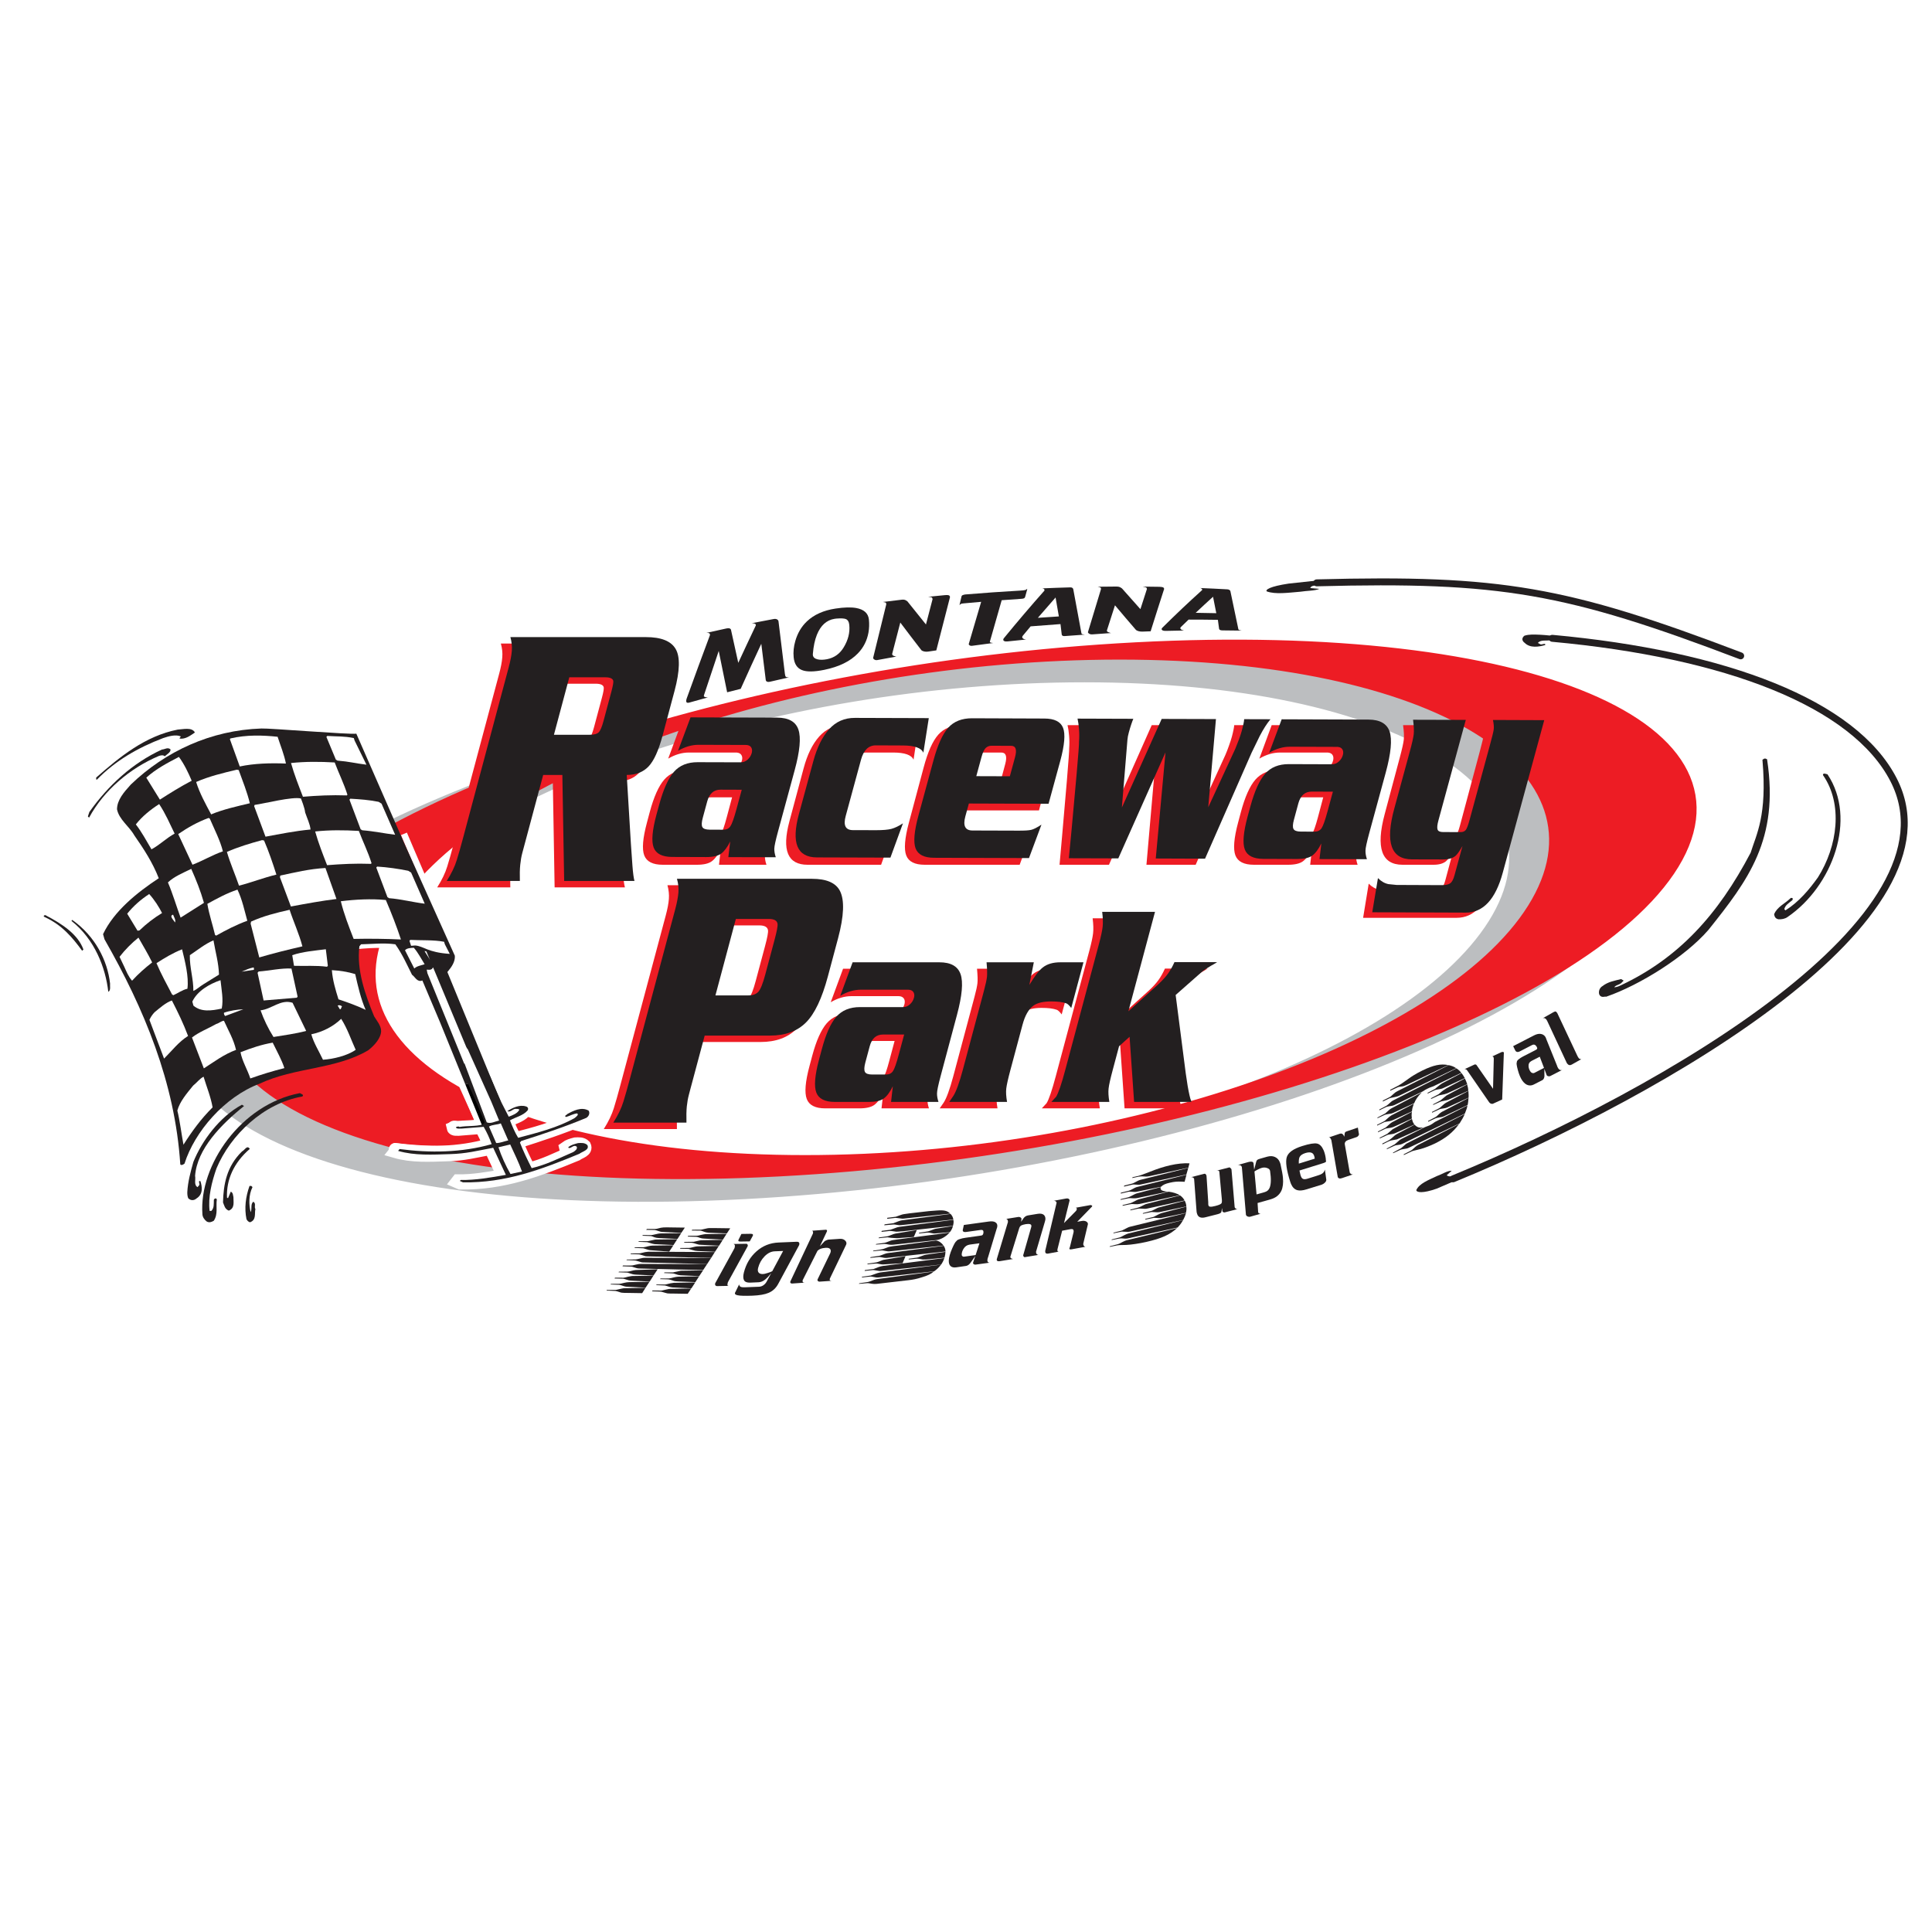 <?xml version="1.0" encoding="UTF-8"?>
<svg xmlns="http://www.w3.org/2000/svg" xmlns:xlink="http://www.w3.org/1999/xlink" width="200pt" height="200pt" viewBox="0 0 200 200" version="1.1">
<g id="surface1">
<rect x="0" y="0" width="200" height="200" style="fill:rgb(100%,100%,100%);fill-opacity:1;stroke:none;"/>
<path style=" stroke:none;fill-rule:nonzero;fill:rgb(100%,100%,100%);fill-opacity:1;" d="M 171.609 83.18 C 174.449 96.445 144.609 112.18 104.961 118.328 C 65.309 124.473 30.863 118.707 28.027 105.445 C 25.188 92.18 55.031 76.445 94.68 70.297 C 134.328 64.148 168.773 69.918 171.609 83.18 "/>
<path style=" stroke:none;fill-rule:nonzero;fill:rgb(73.7%,74.5%,75.299%);fill-opacity:1;" d="M 113.922 68.676 C 73.102 70.809 31.742 84.766 21.543 99.852 C 11.348 114.938 36.172 125.438 76.992 123.305 C 117.816 121.172 159.176 107.215 169.375 92.129 C 179.57 77.039 154.742 66.539 113.922 68.676 Z M 154.832 95.777 C 145.84 110.129 112.203 121.758 79.699 121.758 C 47.199 121.758 28.141 110.129 37.133 95.777 C 46.125 81.434 79.762 69.801 112.262 69.801 C 144.762 69.801 163.824 81.434 154.832 95.777 "/>
<path style="fill:none;stroke-width:16.616;stroke-linecap:butt;stroke-linejoin:miter;stroke:rgb(73.7%,74.5%,75.299%);stroke-opacity:1;stroke-miterlimit:4;" d="M 1139.219 1313.242 C 731.016 1291.914 317.422 1152.344 215.43 1001.484 C 113.477 850.625 361.719 745.625 769.922 766.953 C 1178.164 788.281 1591.758 927.852 1693.75 1078.711 C 1795.703 1229.609 1547.422 1334.609 1139.219 1313.242 Z M 1548.32 1042.227 C 1458.398 898.711 1122.031 782.422 796.992 782.422 C 471.992 782.422 281.406 898.711 371.328 1042.227 C 461.25 1185.664 797.617 1301.992 1122.617 1301.992 C 1447.617 1301.992 1638.242 1185.664 1548.32 1042.227 Z M 1548.32 1042.227 " transform="matrix(0.1,0,0,-0.1,0,200)"/>
<path style=" stroke:none;fill-rule:nonzero;fill:rgb(92.94%,10.98%,14.117%);fill-opacity:1;" d="M 117.562 66.824 C 76.738 68.957 35.383 82.914 25.184 98 C 14.988 113.086 39.812 123.586 80.633 121.453 C 121.453 119.32 162.812 105.359 173.012 90.273 C 183.207 75.191 158.383 64.688 117.562 66.824 Z M 158.473 93.926 C 149.48 108.273 115.844 119.906 83.34 119.906 C 50.84 119.906 31.781 108.273 40.773 93.926 C 49.762 79.578 83.398 67.949 115.898 67.949 C 148.402 67.949 167.461 79.578 158.473 93.926 "/>
<path style="fill:none;stroke-width:6.646;stroke-linecap:butt;stroke-linejoin:miter;stroke:rgb(92.94%,10.98%,14.117%);stroke-opacity:1;stroke-miterlimit:4;" d="M 1175.625 1331.758 C 767.383 1310.43 353.828 1170.859 251.836 1020 C 149.883 869.141 398.125 764.141 806.328 785.469 C 1214.531 806.797 1628.125 946.406 1730.117 1097.266 C 1832.07 1248.086 1583.828 1353.125 1175.625 1331.758 Z M 1584.727 1060.742 C 1494.805 917.266 1158.438 800.938 833.398 800.938 C 508.398 800.938 317.812 917.266 407.734 1060.742 C 497.617 1204.219 833.984 1320.508 1158.984 1320.508 C 1484.023 1320.508 1674.609 1204.219 1584.727 1060.742 Z M 1584.727 1060.742 " transform="matrix(0.1,0,0,-0.1,0,200)"/>
<path style=" stroke:none;fill-rule:nonzero;fill:rgb(13.699%,12.199%,12.5%);fill-opacity:1;" d="M 62.816 133.535 L 63.719 133.531 C 63.77 133.531 63.926 133.5 64.156 133.441 C 64.301 133.406 64.543 133.355 64.594 133.355 L 66.824 133.316 L 66.477 133.867 L 65.09 133.844 L 64.645 133.84 C 64.391 133.836 64.281 133.816 64.113 133.75 C 63.91 133.684 63.77 133.641 63.719 133.641 L 62.793 133.598 Z M 63.25 132.906 L 64.117 132.898 C 64.191 132.902 64.375 132.859 64.641 132.793 C 64.809 132.754 64.98 132.727 65.137 132.727 L 67.234 132.688 L 66.836 133.297 L 64.824 133.195 C 64.824 133.195 64.789 133.195 64.754 133.184 L 64.645 133.16 C 64.598 133.152 64.465 133.109 64.273 133.043 C 64.191 133.012 64.129 133.004 64.082 133 L 63.203 132.969 Z M 63.664 132.266 L 64.543 132.27 C 64.602 132.27 64.773 132.23 65.039 132.16 C 65.184 132.137 65.355 132.105 65.426 132.094 L 67.645 132.055 L 67.258 132.664 L 65.488 132.578 C 65.273 132.566 65.117 132.555 65.031 132.52 L 64.648 132.402 C 64.578 132.383 64.516 132.371 64.457 132.371 L 63.613 132.348 Z M 64.074 131.645 L 64.941 131.637 C 65.012 131.637 65.137 131.617 65.281 131.582 C 65.512 131.516 65.68 131.484 65.801 131.473 L 68.082 131.395 L 67.656 132.035 L 65.816 131.949 C 65.562 131.934 65.477 131.91 65.059 131.773 C 65 131.75 64.953 131.738 64.914 131.738 L 64.023 131.707 Z M 64.484 131.004 L 65.301 131.008 C 65.422 131.008 65.449 131.008 65.848 130.91 C 66.066 130.852 66.199 130.836 66.441 130.84 L 73.195 130.863 L 72.793 131.473 L 70.117 131.414 L 66.203 131.316 C 66.094 131.316 65.973 131.301 65.879 131.27 L 65.434 131.133 C 65.398 131.121 65.336 131.121 65.266 131.117 L 64.445 131.086 Z M 64.883 130.387 L 65.762 130.379 C 65.809 130.379 65.859 130.367 65.918 130.359 L 66.309 130.273 C 66.477 130.223 66.645 130.207 66.789 130.207 L 73.602 130.242 L 73.203 130.852 L 66.527 130.684 C 66.453 130.684 66.359 130.66 66.277 130.629 L 65.918 130.523 C 65.832 130.492 65.723 130.48 65.578 130.477 L 64.855 130.445 Z M 65.316 129.754 L 66.219 129.746 C 66.219 129.746 66.242 129.746 66.27 129.738 L 66.645 129.652 L 66.766 129.621 C 66.828 129.609 66.898 129.602 66.984 129.594 C 67.066 129.586 67.117 129.578 67.141 129.578 L 74 129.613 L 73.617 130.223 L 66.965 130.055 C 66.879 130.055 66.781 130.043 66.676 130 L 66.289 129.883 C 66.23 129.859 66.156 129.848 66.086 129.848 L 65.266 129.824 Z M 65.727 129.113 L 66.609 129.113 L 66.656 129.105 L 66.789 129.086 C 66.812 129.09 66.91 129.059 67.055 129.02 C 67.25 128.973 67.418 128.945 67.527 128.945 L 69.711 128.914 L 69.277 129.566 L 67.422 129.426 C 67.203 129.414 67.121 129.391 66.762 129.273 C 66.676 129.238 66.594 129.219 66.543 129.219 L 65.676 129.184 Z M 66.125 128.492 L 66.945 128.484 C 67.031 128.484 67.078 128.477 67.102 128.477 L 67.672 128.352 C 67.77 128.324 67.879 128.312 67.984 128.316 L 70.109 128.285 L 69.723 128.883 L 67.758 128.793 C 67.652 128.781 67.434 128.727 67.148 128.633 C 67.074 128.609 67.027 128.598 66.992 128.59 L 66.09 128.555 Z M 66.547 127.852 L 67.441 127.855 C 67.5 127.855 67.66 127.816 67.902 127.762 C 68.059 127.719 68.227 127.691 68.336 127.684 L 70.52 127.656 L 70.133 128.254 L 68.168 128.16 C 68.027 128.152 67.883 128.129 67.762 128.086 C 67.559 128 67.426 127.957 67.391 127.957 L 66.496 127.922 Z M 66.961 127.223 L 67.812 127.223 C 67.863 127.223 67.922 127.215 67.973 127.207 L 68.41 127.098 C 68.555 127.07 68.758 127.051 69.023 127.055 L 69.457 127.062 L 70.895 127.082 L 70.531 127.625 L 68.543 127.531 L 68.484 127.523 C 68.438 127.523 68.34 127.496 68.23 127.457 C 67.969 127.371 67.836 127.336 67.754 127.328 L 66.898 127.316 Z M 67.543 133.594 L 68.422 133.598 C 68.461 133.598 68.52 133.598 68.582 133.578 L 69.062 133.473 C 69.172 133.441 69.281 133.426 69.367 133.426 L 71.551 133.387 L 71.191 133.934 L 69.695 133.91 L 69.297 133.906 C 69.117 133.895 69.043 133.895 68.914 133.848 L 68.469 133.719 C 68.445 133.711 68.41 133.711 68.375 133.707 L 68.133 133.695 L 67.504 133.676 Z M 67.965 132.973 L 68.867 132.969 C 68.906 132.969 69.098 132.926 69.391 132.852 C 69.523 132.824 69.68 132.805 69.754 132.797 L 71.973 132.758 L 71.574 133.367 L 69.598 133.273 C 69.516 133.266 69.43 133.25 69.359 133.23 L 68.949 133.102 C 68.879 133.078 68.82 133.07 68.77 133.07 L 67.926 133.035 Z M 68.375 132.344 L 68.992 132.344 C 69.219 132.344 69.34 132.34 69.461 132.309 L 69.859 132.211 C 69.984 132.184 70.09 132.176 70.188 132.164 L 72.371 132.125 L 71.984 132.723 L 70.309 132.656 C 70.047 132.645 69.852 132.633 69.758 132.598 L 69.398 132.48 C 69.312 132.461 69.23 132.449 69.168 132.438 L 68.336 132.414 Z M 68.785 131.715 L 69.691 131.719 C 69.703 131.719 69.727 131.707 69.766 131.695 L 70.102 131.629 L 70.297 131.582 C 70.406 131.551 70.504 131.543 70.574 131.543 L 72.781 131.508 L 72.383 132.102 L 70.422 132.016 C 70.422 132.016 70.398 132.016 70.371 132.004 L 70.203 131.98 L 69.832 131.863 C 69.715 131.828 69.727 131.828 69.496 131.816 L 68.746 131.785 Z M 70.441 129.191 L 71.332 129.184 C 71.367 129.184 71.43 129.176 71.5 129.164 L 71.938 129.059 C 72.047 129.039 72.133 129.023 72.203 129.023 L 74.414 128.98 L 74.016 129.586 L 72.219 129.504 C 72.016 129.492 71.895 129.469 71.691 129.406 L 71.426 129.332 C 71.355 129.297 71.293 129.285 71.246 129.285 L 70.391 129.266 Z M 70.852 128.562 L 71.695 128.551 C 71.758 128.555 71.816 128.555 71.879 128.535 L 72.434 128.41 C 72.52 128.391 72.629 128.383 72.746 128.387 L 74.824 128.352 L 74.438 128.953 L 72.594 128.863 C 72.402 128.859 72.34 128.848 72.246 128.82 L 71.887 128.711 C 71.789 128.68 71.668 128.656 71.586 128.652 L 70.812 128.633 Z M 71.238 127.93 L 72.141 127.922 C 72.203 127.922 72.371 127.895 72.613 127.828 C 72.785 127.789 72.953 127.762 73.047 127.754 L 75.219 127.723 L 74.836 128.324 L 72.898 128.219 C 72.738 128.219 72.605 128.188 72.465 128.145 C 72.285 128.07 72.152 128.035 72.102 128.035 L 71.188 128.012 Z M 71.66 127.301 L 72.562 127.293 C 72.602 127.293 72.637 127.285 72.684 127.273 L 73.156 127.168 C 73.305 127.129 73.461 127.121 73.918 127.129 L 75.594 127.152 L 75.246 127.68 L 73.367 127.613 C 73.199 127.598 73.078 127.578 72.945 127.531 L 72.719 127.449 C 72.633 127.418 72.562 127.395 72.516 127.395 L 71.598 127.383 L 71.66 127.301 "/>
<path style=" stroke:none;fill-rule:nonzero;fill:rgb(13.699%,12.199%,12.5%);fill-opacity:1;" d="M 76.035 129.211 C 76.07 129.102 76.082 129.008 76.074 128.93 C 76.062 128.852 76.012 128.801 75.922 128.777 L 77.242 128.754 C 77.309 128.754 77.355 128.781 77.387 128.84 C 77.418 128.898 77.422 128.957 77.395 129.016 L 75.352 132.734 C 75.312 132.871 75.297 132.965 75.305 133.027 C 75.312 133.086 75.367 133.117 75.469 133.113 L 74.223 133.137 C 74.152 133.137 74.098 133.113 74.059 133.059 C 74.02 133.008 74.012 132.934 74.035 132.848 Z M 76.441 128.359 L 76.75 127.738 L 77.699 127.723 C 77.832 127.723 77.906 127.742 77.934 127.785 C 77.957 127.828 77.957 127.875 77.926 127.934 L 77.613 128.508 L 76.691 128.523 C 76.574 128.527 76.496 128.516 76.465 128.488 C 76.43 128.465 76.422 128.418 76.441 128.359 "/>
<path style=" stroke:none;fill-rule:nonzero;fill:rgb(13.699%,12.199%,12.5%);fill-opacity:1;" d="M 79.492 131.77 C 79.418 131.789 79.312 131.82 79.168 131.863 C 79.129 131.875 79.07 131.883 78.988 131.887 C 78.805 131.895 78.668 131.859 78.578 131.781 C 78.449 131.676 78.418 131.504 78.48 131.258 C 78.598 130.789 78.82 130.395 79.145 130.059 C 79.469 129.727 79.82 129.551 80.195 129.535 C 80.312 129.531 80.441 129.527 80.574 129.52 C 80.711 129.516 80.871 129.512 81.07 129.5 L 79.945 131.594 C 79.871 131.641 79.719 131.699 79.492 131.77 Z M 79.023 133.051 C 78.887 133.145 78.738 133.195 78.578 133.203 L 77.16 133.258 C 76.906 133.27 76.734 133.25 76.652 133.199 C 76.57 133.148 76.523 133.07 76.516 132.957 L 76.121 133.766 C 76.121 133.773 76.109 133.785 76.094 133.809 C 76.09 133.824 76.086 133.84 76.082 133.852 C 76.055 133.961 76.137 134.035 76.34 134.082 C 76.613 134.145 77.129 134.156 77.887 134.129 C 78.609 134.098 79.164 134.004 79.543 133.844 C 79.984 133.664 80.328 133.348 80.566 132.898 L 82.676 128.988 C 82.707 128.941 82.727 128.891 82.742 128.836 C 82.762 128.75 82.754 128.68 82.711 128.625 C 82.672 128.566 82.59 128.543 82.465 128.547 L 80.605 128.625 C 79.723 128.66 78.961 128.965 78.316 129.535 C 77.668 130.109 77.234 130.84 77.008 131.723 C 76.918 132.078 76.922 132.348 77.02 132.527 C 77.117 132.707 77.332 132.789 77.664 132.777 L 78.539 132.738 C 78.77 132.73 79.008 132.629 79.25 132.426 C 79.422 132.281 79.621 132.07 79.84 131.793 L 79.348 132.699 C 79.266 132.84 79.16 132.957 79.023 133.051 "/>
<path style=" stroke:none;fill-rule:nonzero;fill:rgb(13.699%,12.199%,12.5%);fill-opacity:1;" d="M 84.16 127.684 C 84.188 127.547 84.16 127.453 84.078 127.402 L 85.512 127.301 C 85.547 127.309 85.57 127.32 85.582 127.328 C 85.621 127.363 85.625 127.422 85.59 127.504 L 84.879 129.004 L 85.363 128.492 C 85.387 128.469 85.449 128.438 85.547 128.391 C 85.648 128.352 85.715 128.328 85.754 128.324 L 86.914 128.246 C 87.148 128.227 87.332 128.281 87.465 128.398 C 87.598 128.516 87.648 128.645 87.613 128.789 C 87.609 128.805 87.598 128.836 87.578 128.879 L 85.91 132.352 C 85.906 132.371 85.898 132.398 85.895 132.43 C 85.879 132.492 85.895 132.535 85.945 132.559 C 85.992 132.582 86.055 132.59 86.129 132.586 L 84.832 132.676 C 84.77 132.68 84.711 132.656 84.664 132.605 C 84.617 132.555 84.609 132.492 84.645 132.422 L 85.941 129.742 C 85.965 129.688 85.98 129.645 85.988 129.605 C 86.016 129.473 85.996 129.371 85.926 129.289 C 85.84 129.199 85.695 129.16 85.484 129.172 C 85.254 129.188 85.078 129.223 84.957 129.27 C 84.84 129.316 84.727 129.387 84.629 129.48 L 83.09 132.531 C 83.051 132.711 83.133 132.793 83.336 132.777 L 82.004 132.871 C 81.93 132.875 81.871 132.855 81.832 132.805 C 81.793 132.758 81.797 132.691 81.836 132.617 L 84.16 127.684 "/>
<path style=" stroke:none;fill-rule:nonzero;fill:rgb(13.699%,12.199%,12.5%);fill-opacity:1;" d="M 88.949 132.844 L 89.672 132.738 C 89.828 132.719 89.91 132.703 90.035 132.656 L 90.473 132.492 C 90.566 132.461 90.668 132.426 90.836 132.406 L 96.664 131.633 C 96.352 131.898 96.035 132.047 95.406 132.234 C 94.898 132.398 94.52 132.469 94.066 132.523 L 90.758 132.906 C 90.59 132.922 90.43 132.918 90.293 132.898 L 89.957 132.844 C 89.883 132.832 89.809 132.828 89.734 132.836 L 88.918 132.906 Z M 89.242 132.168 L 90.133 132.043 C 90.191 132.027 90.32 131.98 90.516 131.906 C 90.707 131.824 90.953 131.754 91.094 131.727 L 97.414 130.914 C 97.203 131.199 97.023 131.375 96.707 131.605 L 90.895 132.246 C 90.789 132.258 90.578 132.23 90.301 132.168 C 90.223 132.156 90.164 132.145 90.113 132.148 L 89.215 132.242 Z M 89.531 131.48 L 90.391 131.371 C 90.438 131.367 90.484 131.352 90.543 131.324 L 90.969 131.16 C 91.082 131.117 91.301 131.059 91.422 131.047 L 97.754 130.234 C 97.684 130.469 97.629 130.59 97.434 130.902 L 91.25 131.562 C 91.152 131.574 91.082 131.574 91.02 131.57 L 90.531 131.488 C 90.457 131.477 90.395 131.473 90.336 131.48 L 89.508 131.566 Z M 89.816 130.809 L 90.707 130.684 C 90.758 130.68 90.848 130.648 90.973 130.602 L 91.227 130.5 C 91.34 130.453 91.422 130.426 91.469 130.418 L 93.742 130.035 L 93.434 130.766 L 91.41 130.895 C 91.375 130.898 91.324 130.895 91.262 130.887 L 90.887 130.82 C 90.75 130.793 90.703 130.797 90.344 130.828 L 89.789 130.883 Z M 90.121 130.141 L 90.703 130.051 C 91.062 130 91.051 130.004 91.188 129.953 L 91.625 129.789 C 91.727 129.746 91.855 129.723 92.023 129.703 L 97.699 128.965 C 97.797 129.129 97.84 129.25 97.863 129.402 C 97.871 129.445 97.867 129.484 97.879 129.555 L 91.789 130.219 C 91.719 130.223 91.645 130.223 91.57 130.215 L 91.07 130.121 C 91.02 130.121 90.984 130.121 90.949 130.129 L 90.086 130.219 Z M 90.406 129.465 L 91.059 129.371 C 91.246 129.336 91.379 129.312 91.422 129.297 L 91.965 129.098 C 92.02 129.07 92.129 129.059 92.473 129 C 92.578 128.988 92.699 128.973 92.805 128.961 L 96.883 128.418 C 97.191 128.457 97.438 128.625 97.684 128.938 L 92.133 129.535 C 92.035 129.547 91.961 129.543 91.902 129.539 L 91.402 129.453 C 91.324 129.441 91.242 129.441 91.156 129.453 L 90.379 129.531 Z M 90.695 128.777 L 91.223 128.707 C 91.602 128.652 91.637 128.648 91.785 128.594 L 92.133 128.461 C 92.312 128.387 92.41 128.371 92.98 128.297 L 98.297 127.594 C 97.926 128.02 97.379 128.332 96.898 128.375 L 92.773 128.82 C 92.234 128.883 92.184 128.879 91.734 128.785 C 91.656 128.77 91.609 128.77 91.57 128.77 L 90.672 128.844 Z M 90.98 128.105 L 91.848 127.984 C 91.895 127.977 91.953 127.961 92 127.945 L 92.48 127.758 C 92.551 127.738 92.621 127.719 92.691 127.699 L 94.906 127.332 L 94.598 128.051 L 92.84 128.18 C 92.793 128.176 92.719 128.172 92.605 128.164 C 92.324 128.148 92.125 128.129 92.016 128.109 C 91.926 128.09 91.863 128.086 91.828 128.09 L 90.957 128.18 Z M 91.285 127.418 L 92.156 127.305 C 92.168 127.305 92.18 127.305 92.199 127.289 L 92.352 127.242 C 92.375 127.238 92.441 127.211 92.559 127.168 C 92.809 127.066 92.973 127.016 93.141 126.996 L 98.695 126.273 C 98.73 126.508 98.723 126.602 98.656 126.891 L 93.48 127.457 L 93 127.496 C 92.844 127.516 92.734 127.508 92.531 127.469 C 92.332 127.43 92.172 127.418 92.09 127.43 L 91.242 127.523 Z M 91.578 126.742 L 92.461 126.629 C 92.496 126.625 92.555 126.605 92.633 126.566 C 92.941 126.441 93.23 126.344 93.363 126.328 L 98.402 125.664 C 98.578 125.859 98.652 126.008 98.688 126.242 L 94.18 126.73 C 93.199 126.844 93.164 126.84 93.027 126.824 L 92.629 126.766 C 92.562 126.754 92.41 126.762 92.156 126.789 L 91.531 126.84 Z M 91.859 126.066 L 92.73 125.957 C 92.742 125.957 92.754 125.941 92.777 125.941 L 92.996 125.863 L 93.293 125.758 C 93.445 125.699 93.633 125.676 94.148 125.605 L 96.156 125.375 C 96.285 125.359 96.562 125.34 96.973 125.312 C 97.742 125.254 98.07 125.332 98.375 125.637 L 93.672 126.137 C 93.422 126.168 93.422 126.168 92.859 126.086 C 92.785 126.074 92.723 126.07 92.691 126.074 L 91.828 126.172 Z M 94.094 130.301 L 94.898 130.191 C 94.961 130.184 95.02 130.164 95.051 130.152 L 95.559 129.969 C 95.57 129.969 95.629 129.953 95.695 129.922 C 95.781 129.902 95.836 129.887 95.887 129.879 L 97.871 129.59 C 97.867 129.797 97.855 129.883 97.773 130.199 L 95.809 130.387 L 95.684 130.379 L 95.551 130.387 C 95.527 130.387 95.477 130.371 95.426 130.367 L 95.113 130.309 C 95.066 130.305 94.992 130.301 94.906 130.301 L 94.055 130.379 Z M 95.148 127.613 L 95.957 127.488 C 96.098 127.473 96.051 127.488 96.648 127.266 C 96.742 127.234 96.809 127.207 96.871 127.199 L 98.652 126.918 C 98.59 127.145 98.5 127.344 98.324 127.559 L 96.887 127.68 C 96.758 127.699 96.645 127.691 96.57 127.676 L 96.242 127.613 C 96.145 127.602 96.055 127.594 95.973 127.602 L 95.121 127.691 L 95.148 127.613 "/>
<path style=" stroke:none;fill-rule:nonzero;fill:rgb(13.699%,12.199%,12.5%);fill-opacity:1;" d="M 99.621 130.035 C 99.57 129.988 99.547 129.926 99.555 129.848 C 99.566 129.645 99.633 129.445 99.758 129.254 C 99.906 129.016 100.117 128.879 100.383 128.84 L 101.391 128.703 L 100.996 129.922 L 99.805 130.09 C 99.727 130.102 99.668 130.082 99.621 130.035 Z M 100.789 130.859 C 100.848 130.906 100.914 130.926 100.98 130.914 L 102.461 130.711 C 102.406 130.719 102.355 130.707 102.309 130.676 C 102.238 130.633 102.207 130.555 102.215 130.434 C 102.219 130.344 102.246 130.23 102.301 130.094 L 103.172 127.207 C 103.215 127.109 103.238 127.02 103.242 126.93 C 103.254 126.754 103.184 126.617 103.035 126.527 C 102.887 126.434 102.66 126.41 102.355 126.453 L 99.777 126.809 L 99.668 127.316 C 99.652 127.383 99.668 127.445 99.719 127.488 C 99.77 127.539 99.875 127.551 100.031 127.531 L 101.512 127.324 C 101.719 127.297 101.816 127.375 101.809 127.555 C 101.801 127.719 101.758 127.82 101.68 127.871 C 101.645 127.891 101.551 127.91 101.395 127.93 L 99.953 128.133 C 99.73 128.16 99.527 128.211 99.34 128.273 C 99.148 128.336 99.035 128.406 99.004 128.492 C 98.914 128.523 98.766 128.781 98.555 129.27 C 98.348 129.75 98.238 130.148 98.219 130.457 C 98.207 130.738 98.266 130.941 98.398 131.062 C 98.531 131.184 98.719 131.23 98.961 131.199 L 100.016 131.047 C 100.094 131.039 100.176 130.996 100.27 130.93 C 100.355 130.859 100.422 130.793 100.465 130.727 L 100.965 130.02 L 100.738 130.691 C 100.719 130.758 100.734 130.812 100.789 130.859 "/>
<path style=" stroke:none;fill-rule:nonzero;fill:rgb(13.699%,12.199%,12.5%);fill-opacity:1;" d="M 104.344 126.496 C 104.344 126.422 104.332 126.355 104.309 126.297 C 104.285 126.238 104.234 126.199 104.164 126.18 L 105.41 125.98 C 105.492 125.969 105.57 125.98 105.641 126.027 C 105.711 126.07 105.746 126.125 105.746 126.195 L 105.703 126.48 L 105.965 126.102 C 106.023 126.02 106.098 125.957 106.18 125.906 C 106.262 125.859 106.348 125.828 106.438 125.816 L 107.414 125.656 C 107.684 125.613 107.883 125.641 108.023 125.738 C 108.156 125.836 108.223 125.984 108.223 126.188 C 108.219 126.262 108.199 126.355 108.164 126.477 L 107.25 129.578 C 107.246 129.773 107.324 129.883 107.488 129.91 L 106.105 130.137 C 106.039 130.148 105.984 130.121 105.953 130.055 C 105.914 129.992 105.91 129.934 105.938 129.883 L 106.758 127.008 C 106.762 126.984 106.766 126.953 106.77 126.91 C 106.77 126.816 106.719 126.75 106.621 126.723 C 106.52 126.695 106.379 126.695 106.191 126.723 C 105.996 126.758 105.844 126.797 105.738 126.848 C 105.629 126.902 105.551 127.004 105.504 127.156 L 104.59 130.102 C 104.586 130.219 104.664 130.289 104.824 130.316 C 104.828 130.328 104.84 130.336 104.852 130.336 L 103.504 130.555 C 103.422 130.566 103.355 130.566 103.305 130.555 C 103.203 130.531 103.164 130.461 103.188 130.34 L 104.344 126.496 "/>
<path style=" stroke:none;fill-rule:nonzero;fill:rgb(13.699%,12.199%,12.5%);fill-opacity:1;" d="M 109.375 124.523 C 109.387 124.469 109.359 124.418 109.289 124.363 C 109.223 124.312 109.141 124.293 109.043 124.312 L 110.387 124.066 C 110.48 124.051 110.562 124.062 110.625 124.102 C 110.688 124.141 110.723 124.199 110.723 124.277 L 110.145 126.613 L 111.359 125.383 C 111.434 125.309 111.473 125.227 111.469 125.141 C 111.469 125.051 111.418 125.016 111.32 125.031 L 112.852 124.754 C 112.922 124.742 112.98 124.754 113.027 124.793 C 113.074 124.832 113.078 124.871 113.031 124.918 L 111.516 126.477 L 111.98 126.395 C 112.164 126.359 112.316 126.379 112.438 126.445 C 112.559 126.512 112.621 126.602 112.621 126.715 C 112.621 126.738 112.617 126.762 112.609 126.777 L 112.145 128.723 C 112.129 128.812 112.145 128.891 112.203 128.969 C 112.258 129.043 112.32 129.074 112.398 129.059 L 110.957 129.324 C 110.855 129.34 110.785 129.344 110.75 129.328 C 110.719 129.32 110.699 129.293 110.699 129.254 C 110.699 129.23 110.707 129.203 110.727 129.164 C 110.738 129.121 110.75 129.098 110.758 129.086 L 111.129 127.586 C 111.141 127.52 111.145 127.477 111.145 127.457 C 111.145 127.273 111.039 127.203 110.84 127.238 L 109.953 127.402 L 109.484 129.262 C 109.469 129.324 109.457 129.379 109.461 129.422 C 109.461 129.535 109.523 129.586 109.645 129.559 L 108.469 129.777 C 108.406 129.785 108.344 129.777 108.289 129.746 C 108.23 129.715 108.203 129.66 108.203 129.594 C 108.199 129.57 108.199 129.535 108.199 129.496 L 109.375 124.523 "/>
<path style=" stroke:none;fill-rule:nonzero;fill:rgb(13.699%,12.199%,12.5%);fill-opacity:1;" d="M 114.891 129.012 L 115.727 128.797 C 115.793 128.785 115.969 128.703 116.234 128.555 C 116.371 128.48 116.508 128.43 116.598 128.398 L 121.852 127.129 C 121.094 127.82 120.266 128.199 118.656 128.566 C 117.961 128.727 117.062 128.855 116.605 128.875 L 115.891 128.891 C 115.84 128.891 115.77 128.906 115.66 128.918 L 114.871 129.078 Z M 115.094 128.305 L 115.914 128.098 C 115.992 128.07 116.148 128.004 116.359 127.879 C 116.527 127.789 116.676 127.73 116.797 127.695 L 122.465 126.309 C 122.344 126.547 122.156 126.801 121.988 126.977 L 121.941 127.031 C 121.934 127.031 121.926 127.043 121.906 127.07 L 117.117 128.117 L 116.969 128.156 C 116.699 128.219 116.613 128.223 116.48 128.223 L 116.082 128.195 C 115.996 128.195 115.973 128.203 115.781 128.23 L 115.066 128.375 Z M 115.273 127.605 L 116.07 127.402 C 116.141 127.387 116.195 127.363 116.246 127.332 L 116.742 127.082 C 116.816 127.043 116.895 127.012 116.988 126.992 L 122.773 125.578 C 122.695 125.848 122.641 125.988 122.484 126.289 L 116.949 127.5 C 116.82 127.531 116.707 127.523 116.289 127.504 C 116.199 127.488 116.137 127.492 116.09 127.504 L 115.258 127.672 Z M 116.016 124.133 L 116.758 123.953 C 116.84 123.934 116.93 123.902 117.25 123.734 C 117.477 123.617 117.57 123.566 117.664 123.543 L 120.156 122.891 C 120.133 122.973 120.133 123.016 120.148 123.062 C 120.195 123.223 120.328 123.285 120.711 123.34 C 120.746 123.34 120.812 123.348 120.891 123.359 L 118.008 123.965 C 117.578 124.062 117.48 124.066 117.008 124.031 C 116.941 124.027 116.883 124.031 116.848 124.039 L 115.988 124.211 Z M 116.219 124.746 L 117.02 124.551 C 117.109 124.52 117.164 124.5 117.531 124.309 C 117.68 124.23 117.812 124.168 117.914 124.145 L 120.977 123.363 C 121.414 123.41 121.918 123.574 122.117 123.73 L 117.969 124.633 C 117.789 124.66 117.707 124.672 117.504 124.656 C 117.195 124.629 117.121 124.637 116.992 124.664 L 116.207 124.824 Z M 116.031 123.469 L 116.863 123.262 C 116.91 123.25 116.965 123.223 117.031 123.199 L 117.488 122.957 C 117.578 122.914 117.656 122.887 117.75 122.867 L 122.824 121.613 L 122.629 122.34 L 122.371 122.324 C 121.863 122.301 121.562 122.328 121.098 122.434 C 120.633 122.539 120.402 122.645 120.191 122.852 L 118.07 123.289 C 117.578 123.395 117.543 123.402 117.312 123.379 C 117.082 123.359 116.918 123.352 116.859 123.363 L 116.02 123.559 Z M 117.02 125.219 L 117.688 125.047 C 117.84 125.012 117.973 124.961 118.082 124.906 L 118.48 124.707 C 118.543 124.672 118.609 124.648 118.68 124.629 L 122.16 123.75 C 122.367 123.898 122.52 124.062 122.625 124.273 L 118.816 125.098 C 118.617 125.145 118.457 125.148 118.199 125.121 C 117.992 125.105 117.934 125.109 117.812 125.125 L 117.008 125.297 Z M 116.375 122.734 L 117.227 122.516 C 117.262 122.508 117.32 122.484 117.383 122.449 L 117.812 122.227 C 117.898 122.184 117.988 122.152 118.07 122.133 L 123.012 120.902 L 122.812 121.586 L 118.109 122.613 C 118.016 122.637 117.918 122.648 117.844 122.645 L 117.348 122.617 C 117.312 122.617 117.273 122.621 117.254 122.629 L 117.055 122.672 L 116.355 122.836 Z M 118.316 125.582 L 119.16 125.359 C 119.207 125.348 119.238 125.34 119.273 125.324 L 119.727 125.094 C 119.82 125.039 119.91 125.008 119.992 124.988 L 122.645 124.301 C 122.691 124.406 122.723 124.465 122.75 124.551 C 122.789 124.672 122.797 124.742 122.809 124.891 L 120.113 125.461 C 119.891 125.5 119.77 125.508 119.355 125.473 C 119.27 125.461 119.191 125.469 119.145 125.48 L 118.305 125.652 Z M 117.238 121.867 L 117.844 121.73 C 118.039 121.684 118.309 121.582 118.965 121.328 C 119.84 120.977 120.488 120.777 121.152 120.625 C 121.84 120.469 122.527 120.395 123.137 120.426 L 123.016 120.879 L 119 121.754 C 118.836 121.789 118.715 121.809 118.613 121.797 L 118.27 121.781 C 118.117 121.773 118.031 121.781 117.832 121.816 L 117.211 121.949 Z M 118.566 126.176 L 119.414 125.973 C 119.469 125.949 119.633 125.867 119.879 125.738 C 120.016 125.664 120.16 125.609 120.238 125.582 L 122.812 124.91 C 122.84 125.156 122.816 125.363 122.766 125.559 L 120.258 126.074 C 120.121 126.109 119.918 126.102 119.609 126.074 C 119.52 126.066 119.469 126.066 119.434 126.074 L 118.555 126.254 L 118.566 126.176 "/>
<path style=" stroke:none;fill-rule:nonzero;fill:rgb(13.699%,12.199%,12.5%);fill-opacity:1;" d="M 123.617 122.074 C 123.613 122 123.574 121.941 123.496 121.898 C 123.422 121.855 123.352 121.844 123.285 121.863 L 124.664 121.512 C 124.73 121.496 124.781 121.516 124.828 121.574 C 124.871 121.629 124.895 121.684 124.898 121.73 L 125.078 124.469 C 125.074 124.555 125.074 124.621 125.078 124.668 C 125.082 124.715 125.094 124.754 125.102 124.793 C 125.129 124.867 125.191 124.91 125.289 124.918 C 125.391 124.93 125.562 124.906 125.816 124.84 C 126.156 124.754 126.367 124.664 126.438 124.574 C 126.488 124.512 126.504 124.383 126.488 124.191 L 126.227 121.32 C 126.219 121.242 126.188 121.199 126.125 121.184 C 126.062 121.168 125.988 121.172 125.891 121.199 L 127.262 120.848 C 127.277 120.844 127.305 120.852 127.336 120.879 C 127.426 120.945 127.477 121.008 127.484 121.074 L 127.809 124.926 C 127.812 125 127.852 125.066 127.918 125.113 C 127.984 125.164 128.066 125.176 128.16 125.152 L 126.777 125.508 C 126.73 125.516 126.68 125.508 126.621 125.477 C 126.566 125.445 126.539 125.406 126.535 125.348 L 126.512 125.051 L 126.441 125.434 C 126.434 125.539 126.305 125.625 126.055 125.691 L 124.785 126.012 C 124.562 126.07 124.383 126.07 124.234 126.016 C 124.09 125.961 123.984 125.848 123.926 125.668 C 123.883 125.555 123.859 125.426 123.859 125.289 L 123.617 122.074 "/>
<path style=" stroke:none;fill-rule:nonzero;fill:rgb(13.699%,12.199%,12.5%);fill-opacity:1;" d="M 130.141 121.102 C 130.328 121 130.488 120.934 130.617 120.898 C 130.805 120.844 130.988 120.848 131.172 120.914 C 131.355 120.977 131.457 121.074 131.477 121.215 C 131.598 122.027 131.582 122.609 131.426 122.973 C 131.332 123.195 131.16 123.34 130.922 123.406 C 130.871 123.422 130.812 123.438 130.742 123.461 L 130.078 123.645 L 129.863 121.281 C 129.859 121.258 129.953 121.199 130.141 121.102 Z M 129.59 120.258 C 129.484 120.242 129.367 120.254 129.23 120.293 L 128.102 120.613 C 128.188 120.586 128.273 120.59 128.363 120.621 C 128.453 120.652 128.516 120.707 128.543 120.785 C 128.559 120.824 128.566 120.863 128.566 120.914 L 128.98 125.762 C 129.012 125.84 129.074 125.898 129.164 125.934 C 129.258 125.969 129.34 125.977 129.41 125.957 L 130.523 125.641 C 130.469 125.656 130.41 125.648 130.348 125.613 C 130.281 125.582 130.25 125.531 130.242 125.473 L 130.184 124.535 L 131.523 124.156 C 132.066 124.004 132.438 123.707 132.645 123.27 C 132.805 122.922 132.859 122.469 132.809 121.91 C 132.785 121.609 132.695 121.137 132.551 120.492 C 132.539 120.449 132.523 120.395 132.492 120.324 C 132.395 120.066 132.227 119.883 131.988 119.773 C 131.754 119.664 131.48 119.656 131.172 119.742 L 130.445 119.949 C 130.316 119.984 130.219 120.023 130.16 120.066 C 130.102 120.109 130.062 120.176 130.039 120.273 L 129.832 121.086 L 129.766 120.438 C 129.754 120.332 129.691 120.273 129.59 120.258 "/>
<path style=" stroke:none;fill-rule:nonzero;fill:rgb(13.699%,12.199%,12.5%);fill-opacity:1;" d="M 135.746 119.324 C 135.867 119.363 135.961 119.453 136.02 119.598 C 136.062 119.691 136.086 119.805 136.102 119.945 L 134.453 120.457 C 134.438 120.145 134.465 119.918 134.531 119.785 C 134.617 119.605 134.816 119.465 135.121 119.367 C 135.383 119.285 135.594 119.273 135.746 119.324 Z M 137.273 120.219 C 137.258 120.16 137.246 120.047 137.238 119.891 C 137.195 119.59 137.121 119.316 137.02 119.074 C 136.844 118.676 136.621 118.441 136.344 118.383 C 136.062 118.32 135.551 118.402 134.805 118.637 C 133.895 118.922 133.359 119.301 133.207 119.781 C 133.059 120.258 133.176 121.117 133.57 122.355 C 133.586 122.406 133.613 122.477 133.648 122.566 C 133.801 122.914 134.016 123.129 134.305 123.207 C 134.543 123.273 134.859 123.242 135.254 123.121 L 136.805 122.641 C 136.941 122.594 137.062 122.52 137.164 122.414 C 137.266 122.309 137.309 122.211 137.297 122.117 L 137.152 121.074 C 137.098 121.301 136.961 121.465 136.738 121.566 C 136.668 121.602 136.5 121.66 136.238 121.742 L 135.387 122.008 C 135.188 122.07 135.035 122.086 134.934 122.055 C 134.828 122.027 134.742 121.941 134.684 121.801 C 134.652 121.734 134.621 121.641 134.598 121.523 C 134.57 121.406 134.547 121.289 134.52 121.172 L 136.957 120.414 C 137.18 120.344 137.285 120.281 137.273 120.219 "/>
<path style=" stroke:none;fill-rule:nonzero;fill:rgb(13.699%,12.199%,12.5%);fill-opacity:1;" d="M 137.82 118.02 C 137.789 117.961 137.77 117.914 137.758 117.887 C 137.699 117.77 137.625 117.727 137.527 117.758 L 138.648 117.379 C 138.77 117.336 138.863 117.336 138.934 117.367 C 139.004 117.406 139.062 117.465 139.098 117.547 C 139.117 117.586 139.137 117.629 139.16 117.676 L 139.203 117.344 C 139.207 117.281 139.227 117.23 139.262 117.199 C 139.293 117.168 139.348 117.141 139.414 117.117 L 140.566 116.727 L 140.66 117.312 C 140.695 117.383 140.688 117.461 140.637 117.543 C 140.582 117.629 140.52 117.68 140.445 117.707 L 139.598 117.996 C 139.309 118.094 139.18 118.254 139.215 118.473 L 139.719 121.34 C 139.73 121.41 139.773 121.473 139.855 121.527 C 139.934 121.578 140.016 121.59 140.102 121.559 L 138.918 121.961 C 138.797 122.004 138.695 122.012 138.621 121.98 C 138.543 121.953 138.496 121.902 138.48 121.82 L 137.82 118.02 "/>
<path style=" stroke:none;fill-rule:nonzero;fill:rgb(13.699%,12.199%,12.5%);fill-opacity:1;" d="M 143.105 118.375 L 143.625 118.117 C 143.793 118.035 143.926 117.949 144.074 117.816 L 144.344 117.578 C 144.402 117.523 144.48 117.473 144.551 117.426 L 146.434 116.426 C 146.703 116.707 146.898 116.766 147.344 116.723 L 144.664 117.926 C 144.609 117.953 144.562 117.965 144.5 117.969 L 144.055 118.051 C 143.949 118.066 143.812 118.121 143.641 118.207 L 143.109 118.469 Z M 142.832 117.773 L 143.535 117.414 C 143.59 117.391 143.645 117.352 143.695 117.301 L 144.109 116.945 C 144.152 116.91 144.223 116.863 144.312 116.82 L 146.16 115.828 C 146.223 116.082 146.27 116.188 146.367 116.34 C 146.379 116.348 146.395 116.375 146.418 116.41 L 144.969 117.066 L 144.918 117.09 L 144.629 117.219 C 144.301 117.371 144.254 117.383 143.922 117.426 C 143.848 117.441 143.781 117.449 143.734 117.461 C 143.688 117.473 143.66 117.473 143.641 117.484 L 142.832 117.855 Z M 143.559 118.898 L 144.242 118.535 C 144.328 118.496 144.387 118.457 144.422 118.426 L 144.832 118.07 C 144.836 118.055 144.891 118.016 144.98 117.961 C 145.016 117.93 145.059 117.91 145.102 117.891 L 147.438 116.715 L 147.609 116.641 C 147.797 116.57 147.945 116.523 148.02 116.484 C 148.176 116.41 148.277 116.336 148.551 116.141 L 151.906 114.441 C 151.871 114.695 151.824 114.812 151.641 115.281 L 145.594 118.203 L 145.156 118.418 C 145.066 118.453 144.977 118.484 144.898 118.496 L 144.484 118.562 C 144.438 118.574 144.348 118.605 144.211 118.672 L 143.57 118.965 Z M 142.645 117.133 L 143.402 116.746 C 143.465 116.715 143.574 116.613 143.738 116.465 C 143.863 116.34 144.012 116.23 144.09 116.184 L 146.152 115.094 C 146.121 115.383 146.121 115.523 146.152 115.793 L 145.121 116.266 L 144.508 116.547 C 144.254 116.668 144.109 116.719 143.996 116.738 L 143.594 116.805 C 143.504 116.816 143.438 116.836 143.383 116.863 L 142.656 117.207 Z M 144.203 119.316 L 144.648 119.07 C 145.039 118.867 145.02 118.879 145.145 118.77 C 145.566 118.395 145.559 118.402 145.715 118.324 L 151.629 115.324 C 151.512 115.617 151.355 115.887 151.094 116.297 L 145.863 118.805 C 145.707 118.883 145.637 118.906 145.145 118.98 C 145.07 118.992 145.016 119.012 144.98 119.027 L 144.219 119.379 Z M 142.555 116.441 L 143.277 116.074 C 143.332 116.047 143.387 116.008 143.426 115.965 L 143.793 115.641 C 143.879 115.562 143.969 115.508 144.062 115.449 L 146.359 114.258 C 146.234 114.602 146.188 114.758 146.164 115.051 L 144.422 115.852 C 143.965 116.055 144.02 116.039 143.504 116.117 C 143.418 116.133 143.352 116.141 143.312 116.16 L 142.562 116.52 Z M 142.598 115.684 L 143.355 115.285 C 143.375 115.277 143.418 115.258 143.449 115.219 L 143.777 114.926 C 143.863 114.844 143.945 114.781 144.02 114.746 L 147.188 113.078 C 146.789 113.473 146.551 113.82 146.395 114.203 L 144.254 115.191 C 144.047 115.277 144.035 115.281 143.555 115.355 C 143.461 115.379 143.387 115.391 143.332 115.418 L 142.59 115.762 Z M 145.312 119.492 L 145.953 119.164 C 146.059 119.113 146.145 119.059 146.207 119.004 L 146.516 118.723 C 146.531 118.703 146.586 118.664 146.652 118.617 C 146.711 118.578 146.758 118.543 146.801 118.523 L 151.047 116.348 C 150.43 117.207 149.656 117.828 148.551 118.371 C 148.121 118.582 147.438 118.848 147.082 118.941 L 146.316 119.129 C 146.262 119.145 146.191 119.164 146.129 119.195 L 145.324 119.57 Z M 142.785 114.855 L 143.238 114.621 C 143.547 114.461 143.586 114.438 143.699 114.336 L 144.02 114.047 C 144.09 113.988 144.156 113.945 144.312 113.867 L 150.777 110.594 C 151.031 110.781 151.113 110.855 151.277 111.059 L 148.379 112.453 C 148.074 112.555 147.934 112.613 147.77 112.699 C 147.609 112.773 147.488 112.844 147.289 112.98 L 144.371 114.383 C 144.297 114.418 144.199 114.457 144.121 114.469 L 143.723 114.535 C 143.648 114.551 143.562 114.57 143.531 114.582 L 142.785 114.941 Z M 143.164 113.922 L 143.883 113.559 C 143.922 113.539 143.988 113.492 144.062 113.418 L 144.227 113.27 C 144.418 113.102 144.488 113.043 144.625 112.977 L 149.969 110.262 C 150.336 110.352 150.484 110.406 150.738 110.578 L 144.797 113.449 C 144.691 113.504 144.27 113.602 144.02 113.645 C 143.945 113.656 143.887 113.672 143.867 113.684 L 143.141 114.031 Z M 143.918 112.816 L 144.781 112.367 C 144.918 112.301 145.23 112.086 145.539 111.863 C 146.129 111.441 146.129 111.441 146.348 111.309 C 146.613 111.145 146.918 110.98 147.242 110.82 C 148.367 110.266 149.156 110.094 149.926 110.258 L 145.598 112.32 C 145.383 112.41 145.273 112.457 145.082 112.477 L 144.812 112.516 C 144.766 112.527 144.707 112.543 144.645 112.578 L 143.914 112.914 Z M 147.84 116.039 L 148.578 115.652 C 148.609 115.637 148.68 115.594 148.75 115.531 L 148.91 115.383 L 149.012 115.285 C 149.109 115.203 149.195 115.148 149.262 115.102 L 152.02 113.66 C 152.02 113.742 152.008 113.809 152.004 113.844 L 151.988 114.031 C 151.949 114.301 151.957 114.309 151.922 114.398 L 149.422 115.582 C 149.352 115.617 149.195 115.656 149.051 115.668 C 148.824 115.707 148.668 115.738 148.625 115.762 L 147.84 116.125 Z M 148.238 115.109 L 148.879 114.781 C 149.004 114.719 149.07 114.676 149.172 114.578 L 149.434 114.344 C 149.516 114.266 149.605 114.211 149.691 114.156 L 152.008 112.93 C 152.031 113.355 152.043 113.434 152.027 113.633 L 150.398 114.375 L 149.883 114.617 C 149.68 114.707 149.566 114.727 149.223 114.777 C 149.133 114.785 149.074 114.805 149.043 114.82 L 148.246 115.188 Z M 148.355 114.316 L 149.113 113.918 C 149.133 113.906 149.188 113.867 149.258 113.801 C 149.293 113.773 149.344 113.723 149.398 113.684 L 149.738 113.406 C 149.781 113.387 149.812 113.371 149.859 113.34 L 151.883 112.258 C 151.969 112.582 151.984 112.691 151.996 112.914 L 150.152 113.75 C 149.906 113.859 149.898 113.863 149.754 113.898 C 149.152 114.02 149.18 114.02 149.086 114.062 L 148.355 114.387 Z M 148.125 113.695 L 148.895 113.289 C 148.926 113.277 148.984 113.223 149.074 113.145 C 149.234 112.992 149.543 112.77 149.715 112.672 L 151.645 111.641 C 151.762 111.891 151.812 112.008 151.883 112.234 L 149.82 113.18 C 149.672 113.242 149.426 113.312 149.145 113.355 C 149.035 113.375 148.961 113.391 148.918 113.41 L 148.156 113.762 Z M 147.781 113.129 L 148.508 112.746 C 148.543 112.73 148.609 112.684 148.684 112.609 C 148.855 112.457 149.203 112.191 149.316 112.133 L 151.297 111.086 C 151.371 111.18 151.406 111.234 151.449 111.293 C 151.488 111.348 151.559 111.469 151.637 111.605 L 149.367 112.656 C 149.305 112.684 149.246 112.703 149.195 112.715 L 148.738 112.797 C 148.637 112.812 148.551 112.844 148.402 112.918 L 147.793 113.207 L 147.781 113.129 "/>
<path style=" stroke:none;fill-rule:nonzero;fill:rgb(13.699%,12.199%,12.5%);fill-opacity:1;" d="M 151.895 110.828 C 151.859 110.777 151.816 110.73 151.758 110.699 C 151.695 110.668 151.641 110.664 151.586 110.688 L 152.656 110.195 C 152.684 110.18 152.723 110.184 152.766 110.199 C 152.812 110.215 152.844 110.234 152.859 110.266 L 154.559 112.711 L 154.637 109.586 C 154.633 109.512 154.613 109.457 154.594 109.418 C 154.555 109.359 154.496 109.348 154.414 109.387 L 155.422 108.922 C 155.48 108.895 155.531 108.887 155.578 108.895 C 155.629 108.902 155.66 108.922 155.68 108.953 C 155.695 108.973 155.691 109.004 155.676 109.043 L 155.504 113.82 L 154.586 114.242 C 154.512 114.281 154.43 114.281 154.352 114.254 C 154.266 114.223 154.203 114.176 154.156 114.105 L 151.895 110.828 "/>
<path style=" stroke:none;fill-rule:nonzero;fill:rgb(13.699%,12.199%,12.5%);fill-opacity:1;" d="M 158.629 111.078 C 158.551 111.055 158.488 111.008 158.438 110.938 C 158.312 110.762 158.246 110.574 158.234 110.371 C 158.219 110.121 158.324 109.941 158.547 109.824 L 159.395 109.391 L 159.836 110.551 L 158.836 111.066 C 158.77 111.098 158.699 111.102 158.629 111.078 Z M 160.266 111.406 C 160.352 111.43 160.422 111.426 160.48 111.395 L 161.727 110.754 C 161.684 110.777 161.629 110.785 161.562 110.777 C 161.469 110.762 161.387 110.703 161.312 110.598 C 161.258 110.52 161.207 110.414 161.168 110.281 L 160.07 107.562 C 160.047 107.469 160.012 107.383 159.953 107.305 C 159.844 107.152 159.691 107.059 159.492 107.031 C 159.293 107 159.066 107.051 158.809 107.18 L 156.641 108.297 L 156.867 108.758 C 156.898 108.824 156.953 108.867 157.031 108.891 C 157.113 108.914 157.219 108.895 157.352 108.828 L 158.598 108.184 C 158.77 108.094 158.914 108.129 159.027 108.285 C 159.129 108.426 159.156 108.531 159.113 108.594 C 159.098 108.621 159.023 108.668 158.891 108.738 L 157.676 109.359 C 157.488 109.457 157.328 109.559 157.195 109.672 C 157.062 109.785 157.004 109.883 157.027 109.965 C 156.965 110.02 156.996 110.285 157.125 110.762 C 157.25 111.234 157.41 111.609 157.598 111.875 C 157.773 112.117 157.961 112.273 158.168 112.332 C 158.371 112.395 158.578 112.371 158.777 112.27 L 159.672 111.812 C 159.734 111.777 159.785 111.719 159.824 111.633 C 159.859 111.543 159.883 111.465 159.879 111.398 L 159.871 110.645 L 160.105 111.281 C 160.129 111.344 160.184 111.387 160.266 111.406 "/>
<path style=" stroke:none;fill-rule:nonzero;fill:rgb(13.699%,12.199%,12.5%);fill-opacity:1;" d="M 160.195 105.75 C 160.16 105.668 160.117 105.594 160.066 105.527 C 159.969 105.402 159.852 105.363 159.715 105.402 L 160.742 104.82 C 160.828 104.77 160.902 104.734 160.965 104.715 C 161.027 104.691 161.086 104.719 161.145 104.793 C 161.156 104.805 161.18 104.836 161.211 104.879 L 163.273 109.266 C 163.301 109.316 163.324 109.363 163.344 109.406 C 163.363 109.445 163.391 109.484 163.426 109.531 C 163.492 109.613 163.582 109.652 163.703 109.641 L 162.703 110.207 C 162.523 110.305 162.371 110.273 162.238 110.105 C 162.191 110.043 162.156 109.977 162.133 109.91 L 160.195 105.75 "/>
<path style="fill:none;stroke-width:13.292;stroke-linecap:butt;stroke-linejoin:miter;stroke:rgb(100%,100%,100%);stroke-opacity:1;stroke-miterlimit:4;" d="M 491.289 914.648 L 516.25 857.891 L 523.789 843.203 C 527.812 844.766 532.695 846.445 534.805 850.43 C 533.594 851.758 531.992 850.977 530.547 851.367 C 527.617 850.898 525.391 847.461 522.344 849.023 C 527.461 852.305 534.922 855.977 541.562 853.867 C 544.102 853.242 544.336 850.938 543.164 849.492 C 538.477 844.18 530.391 842.617 525.117 839.414 C 527.344 833.594 530.234 826.758 533.555 821.367 C 553.281 826.562 574.688 831.914 592.148 841.836 C 593.359 843.086 596.68 845.039 594.688 846.641 C 590.547 846.211 586.992 843.984 583.164 842.93 L 582.305 843.438 C 581.836 844.805 583.828 844.727 584.18 845.82 C 590.469 849.297 599.062 853.828 606.523 849.531 C 607.93 847.188 607.07 843.789 604.141 842.031 C 581.875 832.695 559.297 825.234 536.719 818.047 L 535.43 816.406 C 538.711 807.812 543.242 798.516 547.578 789.961 C 563.008 793.555 576.328 800.508 590.469 806.562 C 592.344 807.656 595.312 809.805 594.141 812.188 C 590.898 814.766 588.867 810.312 585.742 810.82 L 585.508 811.797 C 588.633 814.102 591.758 814.883 595.586 815.898 C 599.023 816.094 602.539 816.445 605.234 813.75 C 607.578 808.75 600.117 807.266 596.875 804.805 C 558.32 788.906 520.664 774.453 476.367 775.273 L 473.203 776.641 L 474.023 777.695 C 489.727 777.461 505.039 780.234 520.82 782.969 L 507.734 811.055 C 490.859 807.891 479.922 804.922 463.164 804.492 C 444.766 803.906 426.523 802.812 409.258 807.812 L 410.781 809.727 C 441.836 805.586 475.156 805.938 506.133 814.766 C 503.672 821.602 501.367 826.602 497.852 832.734 L 474.961 830.898 C 473.281 830.977 469.492 830.352 469.062 832.344 C 470.156 832.812 471.797 833.555 472.773 832.578 C 480.703 834.023 489.219 832.969 497.031 835.156 L 499.453 837.891 L 474.141 893.945 " transform="matrix(0.1,0,0,-0.1,0,200)"/>
<path style=" stroke:none;fill-rule:nonzero;fill:rgb(13.699%,12.199%,12.5%);fill-opacity:1;" d="M 167.789 101.531 L 167.828 101.555 C 167.57 101.859 166.922 101.797 166.914 102.367 C 167.23 102.402 167.566 102.301 167.887 102.137 C 173.871 99.309 177.977 94.824 181.379 88.34 C 181.992 86.375 183.105 84.473 182.621 78.73 C 182.648 78.711 182.707 78.66 182.773 78.699 C 183.996 86.852 180.855 90.988 176.723 96.164 C 174.312 98.938 169.668 101.82 166.262 103.008 C 166.066 102.977 165.816 103.141 165.703 102.871 C 165.645 102.605 165.758 102.344 165.98 102.219 C 166.539 101.781 167.137 101.699 167.789 101.531 "/>
<path style="fill:none;stroke-width:3.323;stroke-linecap:butt;stroke-linejoin:miter;stroke:rgb(13.699%,12.199%,12.5%);stroke-opacity:1;stroke-miterlimit:4;" d="M 1677.891 984.688 L 1678.281 984.453 C 1675.703 981.406 1669.219 982.031 1669.141 976.328 C 1672.305 975.977 1675.664 976.992 1678.867 978.633 C 1738.711 1006.914 1779.766 1051.758 1813.789 1116.602 C 1819.922 1136.25 1831.055 1155.273 1826.211 1212.695 C 1826.484 1212.891 1827.07 1213.398 1827.734 1213.008 C 1839.961 1131.484 1808.555 1090.117 1767.227 1038.359 C 1743.125 1010.625 1696.68 981.797 1662.617 969.922 C 1660.664 970.234 1658.164 968.594 1657.031 971.289 C 1656.445 973.945 1657.578 976.562 1659.805 977.812 C 1665.391 982.188 1671.367 983.008 1677.891 984.688 Z M 1677.891 984.688 " transform="matrix(0.1,0,0,-0.1,0,200)"/>
<path style="fill:none;stroke-width:7.178;stroke-linecap:round;stroke-linejoin:miter;stroke:rgb(13.699%,12.199%,12.5%);stroke-opacity:1;stroke-miterlimit:4;" d="M 1606.875 1339.219 C 1786.328 1322.734 1919.297 1272.227 1960.195 1192.812 C 2033.711 1050.117 1726.016 870.938 1504.258 779.688 " transform="matrix(0.1,0,0,-0.1,0,200)"/>
<path style=" stroke:none;fill-rule:nonzero;fill:rgb(13.699%,12.199%,12.5%);fill-opacity:1;" d="M 150.887 121.59 C 150.535 121.621 150.098 121.949 149.762 121.66 L 150.281 121.195 C 149.816 121.18 149.301 121.555 148.797 121.723 C 147.891 122.152 146.91 122.516 146.613 123.203 C 146.645 123.449 147.273 123.562 148.73 123.047 L 151.832 121.711 L 150.887 121.59 "/>
<path style="fill-rule:nonzero;fill:rgb(13.699%,12.199%,12.5%);fill-opacity:1;stroke-width:13.292;stroke-linecap:round;stroke-linejoin:miter;stroke:rgb(100%,100%,100%);stroke-opacity:1;stroke-miterlimit:4;" d="M 500.859 810.391 C 500.859 810.391 598.438 837.227 606.367 847.383 " transform="matrix(0.1,0,0,-0.1,0,200)"/>
<path style="fill:none;stroke-width:6.646;stroke-linecap:butt;stroke-linejoin:miter;stroke:rgb(100%,100%,100%);stroke-opacity:1;stroke-miterlimit:4;" d="M 418.164 1136.797 C 418.164 1136.797 465.352 1025.234 471.758 1015.703 C 476.836 1008.203 467.422 996.914 466.641 992.695 C 466.602 992.578 486.719 934.062 524.766 855.273 " transform="matrix(0.1,0,0,-0.1,0,200)"/>
<path style="fill:none;stroke-width:6.646;stroke-linecap:butt;stroke-linejoin:miter;stroke:rgb(100%,100%,100%);stroke-opacity:1;stroke-miterlimit:4;" d="M 326.875 1014.805 C 326.875 1014.805 392.539 1026.797 408.828 1019.922 L 426.406 984.844 L 434.844 981.562 L 504.141 817.734 " transform="matrix(0.1,0,0,-0.1,0,200)"/>
<path style="fill-rule:nonzero;fill:rgb(13.699%,12.199%,12.5%);fill-opacity:1;stroke-width:13.292;stroke-linecap:round;stroke-linejoin:miter;stroke:rgb(100%,100%,100%);stroke-opacity:1;stroke-miterlimit:4;" d="M 469.805 833.164 C 469.805 833.164 485.156 831.289 492.891 833.438 " transform="matrix(0.1,0,0,-0.1,0,200)"/>
<path style="fill:none;stroke-width:7.178;stroke-linecap:round;stroke-linejoin:miter;stroke:rgb(100%,100%,100%);stroke-opacity:1;stroke-miterlimit:4;" d="M 124.766 1065.352 C 124.766 1065.352 103.477 1040 104.766 1033.359 C 104.922 1032.422 115.039 1010.742 115.039 1010.742 " transform="matrix(0.1,0,0,-0.1,0,200)"/>
<path style=" stroke:none;fill-rule:nonzero;fill:rgb(13.699%,12.199%,12.5%);fill-opacity:1;" d="M 4.562 94.938 C 6.367 95.762 7.445 97.086 8.418 98.406 C 8.492 98.41 8.508 98.328 8.562 98.297 C 8.008 96.746 6.395 95.668 4.711 94.789 C 4.598 94.652 4.289 94.836 4.562 94.938 "/>
<path style="fill:none;stroke-width:6.646;stroke-linecap:butt;stroke-linejoin:round;stroke:rgb(100%,100%,100%);stroke-opacity:1;stroke-miterlimit:4;" d="M 45.625 1050.625 C 63.672 1042.383 74.453 1029.141 84.18 1015.938 C 84.922 1015.898 85.078 1016.719 85.625 1017.031 C 80.078 1032.539 63.945 1043.32 47.109 1052.109 C 45.977 1053.477 42.891 1051.641 45.625 1050.625 Z M 45.625 1050.625 " transform="matrix(0.1,0,0,-0.1,0,200)"/>
<path style=" stroke:none;fill-rule:nonzero;fill:rgb(13.699%,12.199%,12.5%);fill-opacity:1;" d="M 7.32 95.336 C 9.734 97.234 10.855 100.191 11.137 102.676 C 11.422 102.52 11.289 102.066 11.316 101.816 C 11.055 99.434 9.777 96.91 7.402 95.23 L 7.32 95.336 "/>
<path style="fill:none;stroke-width:6.646;stroke-linecap:butt;stroke-linejoin:round;stroke:rgb(100%,100%,100%);stroke-opacity:1;stroke-miterlimit:4;" d="M 73.203 1046.641 C 97.344 1027.656 108.555 998.086 111.367 973.242 C 114.219 974.805 112.891 979.336 113.164 981.836 C 110.547 1005.664 97.773 1030.898 74.023 1047.695 Z M 73.203 1046.641 " transform="matrix(0.1,0,0,-0.1,0,200)"/>
<path style=" stroke:none;fill-rule:nonzero;fill:rgb(13.699%,12.199%,12.5%);fill-opacity:1;" d="M 36.887 75.949 C 36.277 76.062 27.773 75.367 27.062 75.414 C 21.824 75.586 17.121 77.781 13.543 81.215 C 12.801 82.035 12.125 82.812 12.113 83.773 C 12.32 84.844 13.383 85.539 13.906 86.48 C 14.875 87.867 15.809 89.301 16.434 90.914 C 14.184 92.395 11.797 94.32 10.668 96.703 L 10.816 97.234 C 14.91 104.398 18.113 112.043 18.664 120.543 C 18.809 120.676 18.977 120.539 19.098 120.461 C 20.145 117.16 23.227 113.555 26.871 112.184 C 30.496 110.473 34.738 110.723 38.113 108.727 C 38.781 108.211 39.457 107.438 39.453 106.711 C 39.434 106.148 38.996 105.656 38.73 105.211 C 37.805 102.969 36.895 100.406 37.207 97.957 L 37.375 97.754 C 38.586 97.727 39.758 97.586 40.926 97.754 C 41.668 98.805 42.121 99.855 42.652 100.906 C 42.98 101.129 43.184 101.715 43.723 101.5 L 45.559 105.84 L 48.176 112.266 L 50.723 111.363 L 46.312 100.625 C 46.754 100.102 47.129 99.562 47.086 98.941 L 41.891 87.387 L 36.887 75.949 "/>
<path style=" stroke:none;fill-rule:nonzero;fill:rgb(0%,0%,0%);fill-opacity:1;" d="M 49.891 116.555 L 49.887 116.465 L 48.176 112.266 L 50.723 111.363 L 52.574 115.871 "/>
<path style=" stroke:none;fill-rule:nonzero;fill:rgb(13.699%,12.199%,12.5%);fill-opacity:1;" d="M 10.031 80.711 C 11.93 78.754 14.277 77.398 16.891 76.406 C 17.465 76.211 18.207 76.004 18.727 76.238 C 18.668 76.312 18.578 76.387 18.594 76.461 C 19.219 76.539 19.715 76.137 20.176 75.828 C 19.871 75.246 18.934 75.504 18.398 75.527 C 15.035 76.191 12.406 78.34 9.945 80.504 C 10.008 80.586 9.875 80.68 10.031 80.711 "/>
<path style=" stroke:none;fill-rule:nonzero;fill:rgb(13.699%,12.199%,12.5%);fill-opacity:1;" d="M 9.098 84.516 C 9.137 84.562 9.156 84.598 9.227 84.637 C 10.738 81.828 13.445 79.527 16.434 78.262 C 16.59 78.203 16.887 78.121 17.055 78.289 C 17.285 78.078 17.68 77.883 17.652 77.578 C 17.363 77.312 17.055 77.586 16.77 77.59 C 13.715 78.988 11.195 81.312 9.25 84.059 L 9.098 84.516 "/>
<path style=" stroke:none;fill-rule:nonzero;fill:rgb(100%,100%,100%);fill-opacity:1;" d="M 16.551 82.777 C 17.617 82.094 18.703 81.414 19.844 80.82 C 19.512 80.02 19.062 79.086 18.52 78.355 C 17.324 78.984 16.137 79.598 15.145 80.504 L 16.551 82.777 "/>
<path style=" stroke:none;fill-rule:nonzero;fill:rgb(100%,100%,100%);fill-opacity:1;" d="M 14.062 85.344 C 14.695 86.152 15.176 87.086 15.68 87.922 C 16.523 87.473 17.223 86.758 18.078 86.293 C 17.566 85.25 17.148 84.246 16.477 83.238 C 15.582 83.812 14.711 84.512 14.062 85.344 "/>
<path style=" stroke:none;fill-rule:nonzero;fill:rgb(100%,100%,100%);fill-opacity:1;" d="M 24.82 79.344 C 26.316 79.027 27.984 78.977 29.598 79.043 C 29.422 78.121 29.031 77.176 28.738 76.27 C 27.18 76.105 25.523 76.055 23.859 76.441 L 23.797 76.516 L 24.82 79.344 "/>
<path style=" stroke:none;fill-rule:nonzero;fill:rgb(100%,100%,100%);fill-opacity:1;" d="M 21.859 84.305 C 23.094 83.785 24.574 83.461 25.863 83.152 C 25.582 81.988 25.121 80.848 24.711 79.715 L 24.508 79.68 C 23.062 80.023 21.645 80.363 20.305 80.949 C 20.656 82.09 21.277 83.219 21.859 84.305 "/>
<path style=" stroke:none;fill-rule:nonzero;fill:rgb(100%,100%,100%);fill-opacity:1;" d="M 19.926 89.516 C 20.984 89.113 21.977 88.512 23.074 88.129 C 22.801 87.016 22.18 85.82 21.719 84.746 L 21.602 84.672 C 20.453 85.09 19.414 85.684 18.449 86.344 L 19.926 89.516 "/>
<path style=" stroke:none;fill-rule:nonzero;fill:rgb(100%,100%,100%);fill-opacity:1;" d="M 14.238 96.348 L 14.441 96.316 C 15.148 95.629 15.945 95.02 16.777 94.516 C 16.445 93.871 15.992 93.152 15.445 92.551 C 14.59 93.105 13.82 93.777 13.168 94.586 L 14.238 96.348 "/>
<path style=" stroke:none;fill-rule:nonzero;fill:rgb(100%,100%,100%);fill-opacity:1;" d="M 17.383 91.348 C 17.902 92.566 18.262 93.82 18.695 94.992 L 21.113 93.461 C 20.754 92.203 20.32 91.125 19.797 89.945 C 18.961 90.355 18.031 90.73 17.383 91.348 "/>
<path style=" stroke:none;fill-rule:nonzero;fill:rgb(100%,100%,100%);fill-opacity:1;" d="M 12.879 100.109 C 13.086 100.566 13.289 101.09 13.672 101.523 C 14.316 100.816 15.008 100.207 15.75 99.629 C 15.328 98.754 14.828 97.941 14.332 97.062 C 13.617 97.637 12.926 98.336 12.375 99.051 L 12.879 100.109 "/>
<path style=" stroke:none;fill-rule:nonzero;fill:rgb(100%,100%,100%);fill-opacity:1;" d="M 27.484 86.613 C 29.004 86.336 30.504 86.023 32.148 85.871 C 32.082 85.277 31.797 84.73 31.586 84.094 C 31.559 83.672 31.156 82.66 31.156 82.66 C 30.289 82.438 27.352 83.188 26.359 83.324 L 26.309 83.449 L 27.484 86.613 "/>
<path style=" stroke:none;fill-rule:nonzero;fill:rgb(100%,100%,100%);fill-opacity:1;" d="M 18.117 95.496 C 18.223 95.25 18.016 94.945 17.918 94.688 C 17.465 94.805 18 95.27 18.117 95.496 "/>
<path style=" stroke:none;fill-rule:nonzero;fill:rgb(100%,100%,100%);fill-opacity:1;" d="M 24.742 91.684 C 25.984 91.371 27.293 90.855 28.613 90.539 C 28.23 89.34 27.824 88.141 27.336 87.008 L 27.133 86.969 C 25.867 87.312 24.664 87.676 23.488 88.188 C 23.84 89.391 24.34 90.512 24.742 91.684 "/>
<path style=" stroke:none;fill-rule:nonzero;fill:rgb(100%,100%,100%);fill-opacity:1;" d="M 17.809 102.941 L 17.945 103.023 C 18.426 102.816 18.871 102.469 19.402 102.355 C 19.566 101.094 19.141 99.488 18.848 98.273 C 17.887 98.652 17.039 99.168 16.199 99.707 C 16.645 100.773 17.285 101.938 17.809 102.941 "/>
<path style=" stroke:none;fill-rule:nonzero;fill:rgb(100%,100%,100%);fill-opacity:1;" d="M 22.262 96.785 L 22.379 96.855 C 23.406 96.277 24.453 95.734 25.602 95.316 C 25.32 94.309 25.078 93.125 24.582 92.094 C 23.469 92.465 22.465 93.016 21.465 93.566 C 21.641 94.645 22.02 95.754 22.262 96.785 "/>
<path style=" stroke:none;fill-rule:nonzero;fill:rgb(100%,100%,100%);fill-opacity:1;" d="M 20.016 102.582 C 20.375 102.426 20.691 102.113 21.051 101.898 L 22.672 100.891 C 22.621 99.602 22.328 98.695 22.098 97.344 C 21.223 97.711 20.461 98.344 19.652 98.879 C 19.621 100.137 20.035 101.359 20.016 102.582 "/>
<path style=" stroke:none;fill-rule:nonzero;fill:rgb(100%,100%,100%);fill-opacity:1;" d="M 15.469 105.574 L 16.984 109.586 C 17.801 108.77 18.508 107.84 19.469 107.242 C 18.984 105.953 18.438 104.824 17.793 103.57 C 17.137 103.801 16.562 104.332 15.992 104.793 C 15.758 105.047 15.594 105.297 15.469 105.574 "/>
<path style=" stroke:none;fill-rule:nonzero;fill:rgb(100%,100%,100%);fill-opacity:1;" d="M 33.859 89.562 C 35.352 89.445 36.805 89.367 38.402 89.426 L 38.461 89.355 C 38.109 88.211 37.578 87.16 37.148 86.016 C 35.605 85.926 34.121 85.914 32.625 86.074 C 32.953 87.242 33.418 88.434 33.859 89.562 "/>
<path style=" stroke:none;fill-rule:nonzero;fill:rgb(100%,100%,100%);fill-opacity:1;" d="M 30.113 93.84 C 31.762 93.531 33.34 93.246 34.832 93.062 L 33.691 89.855 C 32.02 89.949 30.559 90.309 29.02 90.637 L 28.977 90.809 L 30.113 93.84 "/>
<path style=" stroke:none;fill-rule:nonzero;fill:rgb(100%,100%,100%);fill-opacity:1;" d="M 26.84 99.113 C 28.312 98.676 29.801 98.316 31.305 97.965 C 30.969 96.68 30.391 95.441 29.98 94.18 C 28.52 94.512 27.277 94.824 25.992 95.402 L 25.945 95.613 L 26.84 99.113 "/>
<path style=" stroke:none;fill-rule:nonzero;fill:rgb(100%,100%,100%);fill-opacity:1;" d="M 20.023 104.102 C 20.812 104.785 21.895 104.637 22.957 104.406 C 23.141 103.422 22.93 102.477 22.828 101.469 C 21.676 101.859 20.422 102.586 19.91 103.684 L 20.023 104.102 "/>
<path style=" stroke:none;fill-rule:nonzero;fill:rgb(100%,100%,100%);fill-opacity:1;" d="M 26.277 100.395 C 26.32 100.312 26.273 100.219 26.258 100.145 C 25.824 100.227 25.41 100.414 25.012 100.586 L 26.277 100.395 "/>
<path style=" stroke:none;fill-rule:nonzero;fill:rgb(100%,100%,100%);fill-opacity:1;" d="M 21.102 110.598 C 22.156 109.926 23.172 109.145 24.434 108.684 C 24.18 107.582 23.652 106.707 23.184 105.668 C 22.914 105.684 22.691 105.918 22.391 106 C 21.555 106.473 20.617 106.824 19.875 107.402 L 21.102 110.598 "/>
<path style=" stroke:none;fill-rule:nonzero;fill:rgb(100%,100%,100%);fill-opacity:1;" d="M 27.289 103.57 L 30.723 103.281 L 30.809 103.18 L 30.172 100.262 C 29.086 100.207 27.895 100.488 26.773 100.57 L 26.664 100.699 L 27.289 103.57 "/>
<path style=" stroke:none;fill-rule:nonzero;fill:rgb(100%,100%,100%);fill-opacity:1;" d="M 23.312 105.176 L 25.188 104.48 C 24.605 104.496 23.777 104.629 23.188 104.836 C 23.152 104.969 23.242 105.113 23.312 105.176 "/>
<path style=" stroke:none;fill-rule:nonzero;fill:rgb(100%,100%,100%);fill-opacity:1;" d="M 30.434 99.98 C 31.613 100.02 32.699 99.922 33.852 100.078 L 33.938 99.977 L 33.73 98.266 C 32.633 98.406 31.336 98.508 30.254 98.879 L 30.434 99.98 "/>
<path style=" stroke:none;fill-rule:nonzero;fill:rgb(100%,100%,100%);fill-opacity:1;" d="M 36.609 97.195 C 38.207 97.16 39.918 97.18 41.504 97.254 C 41.07 95.93 40.516 94.508 39.941 93.168 C 38.418 93.023 36.801 93.109 35.281 93.297 C 35.613 94.645 36.105 95.895 36.609 97.195 "/>
<path style=" stroke:none;fill-rule:nonzero;fill:rgb(100%,100%,100%);fill-opacity:1;" d="M 40.109 92.875 L 40.281 92.98 C 41.512 93.074 42.758 93.402 43.969 93.551 L 42.559 90.328 L 42.254 90.141 C 41.195 89.93 40.117 89.773 39.039 89.707 L 38.953 89.809 L 40.109 92.875 "/>
<path style=" stroke:none;fill-rule:nonzero;fill:rgb(100%,100%,100%);fill-opacity:1;" d="M 18.359 114.965 C 18.617 116.004 18.793 117.453 18.992 118.5 C 19.855 117.137 20.789 115.844 22.008 114.633 C 21.812 113.52 21.398 112.539 21.074 111.461 C 20.676 111.656 20.367 112.086 19.992 112.383 C 19.348 113.176 18.613 114.023 18.359 114.965 "/>
<path style=" stroke:none;fill-rule:nonzero;fill:rgb(100%,100%,100%);fill-opacity:1;" d="M 28.312 107.348 C 29.328 107.18 30.598 107.016 31.695 106.719 L 30.285 103.805 C 29.043 103.414 28.176 104.445 26.973 104.59 C 27.301 105.516 27.758 106.477 28.312 107.348 "/>
<path style=" stroke:none;fill-rule:nonzero;fill:rgb(100%,100%,100%);fill-opacity:1;" d="M 25.914 111.641 C 27.023 111.242 28.266 110.863 29.438 110.57 C 29.172 109.723 28.652 108.809 28.23 107.934 C 27.055 108.137 26.043 108.484 24.898 108.926 C 25.055 109.816 25.621 110.734 25.914 111.641 "/>
<path style=" stroke:none;fill-rule:nonzero;fill:rgb(100%,100%,100%);fill-opacity:1;" d="M 35.039 103.449 C 35.98 103.762 36.93 104.102 37.852 104.539 C 37.348 103.395 37.051 102.062 36.77 100.836 C 35.988 100.598 35.188 100.48 34.355 100.43 C 34.438 101.492 34.719 102.414 35.039 103.449 "/>
<path style=" stroke:none;fill-rule:nonzero;fill:rgb(13.699%,12.199%,12.5%);fill-opacity:1;" d="M 19.391 123.391 C 19.387 123.605 19.395 123.812 19.484 124.039 C 19.762 124.324 20.113 124.273 20.344 124.062 C 21.051 123.617 20.93 122.84 20.746 122.266 C 20.418 122.195 20.777 122.594 20.594 122.719 L 20.449 122.895 C 20.039 122.645 20.281 122.109 20.195 121.727 C 20.395 118.945 22.902 116.391 25.266 114.496 L 25.043 114.359 C 22.734 115.605 20.895 118.105 20.02 120.277 C 19.734 121.289 19.445 122.344 19.391 123.391 "/>
<path style=" stroke:none;fill-rule:nonzero;fill:rgb(100%,100%,100%);fill-opacity:1;" d="M 33.434 109.703 C 34.469 109.637 35.934 109.301 36.82 108.676 C 36.328 107.605 35.984 106.516 35.32 105.469 C 34.484 106.277 33.379 106.832 32.227 107.07 C 32.473 107.969 33.031 108.84 33.434 109.703 "/>
<path style=" stroke:none;fill-rule:nonzero;fill:rgb(100%,100%,100%);fill-opacity:1;" d="M 35.191 104.488 C 35.34 104.469 35.316 104.277 35.402 104.176 C 35.273 104.055 35.062 104.031 34.953 104.098 L 35.191 104.488 "/>
<path style=" stroke:none;fill-rule:nonzero;fill:rgb(13.699%,12.199%,12.5%);fill-opacity:1;" d="M 20.953 125.691 C 20.965 125.984 21.148 126.254 21.398 126.449 C 21.664 126.594 21.891 126.512 22.133 126.371 C 22.594 125.668 22.336 124.934 22.445 124.164 C 22.445 124.098 22.371 124.098 22.332 124.051 C 22.199 124.059 22.105 124.199 22.137 124.285 C 22.121 124.672 22.176 125.035 21.879 125.355 L 21.699 125.355 C 21.527 123.91 21.918 122.367 22.41 120.953 C 23.859 117.484 27.289 114.203 31.289 113.512 C 31.523 113.328 31.18 113.246 31.043 113.16 C 24.957 114.309 20.594 120.605 20.953 125.691 "/>
<path style=" stroke:none;fill-rule:nonzero;fill:rgb(100%,100%,100%);fill-opacity:1;" d="M 42.887 100.258 C 43.156 100.004 43.562 99.945 43.957 99.816 C 43.59 99.238 43.297 98.641 42.84 98.113 C 42.539 98.129 42.121 98.137 41.926 98.371 L 42.887 100.258 "/>
<path style=" stroke:none;fill-rule:nonzero;fill:rgb(13.699%,12.199%,12.5%);fill-opacity:1;" d="M 23.086 124.473 C 23.223 124.797 23.262 125.152 23.684 125.324 C 24.336 125.066 24.156 124.426 24.164 123.922 C 24.113 123.738 24.137 123.469 23.891 123.359 L 23.602 124.039 L 23.5 123.977 C 23.414 122.121 24.215 120.344 25.859 118.934 C 25.574 118.477 25.305 119.102 25.055 119.191 C 23.453 120.758 23.133 122.609 23.086 124.473 "/>
<path style=" stroke:none;fill-rule:nonzero;fill:rgb(100%,100%,100%);fill-opacity:1;" d="M 43.691 98.355 C 44.027 98.934 44.465 99.488 44.672 100.102 C 44.527 100.363 44.207 100.102 43.984 100.273 L 44.086 100.797 L 49.324 113.676 L 50.418 116.352 L 51.555 116.102 L 51.602 115.957 L 45.332 100.902 L 44.262 98.352 C 44.086 98.312 43.832 98.219 43.691 98.355 "/>
<path style="fill:none;stroke-width:3.323;stroke-linecap:square;stroke-linejoin:miter;stroke:rgb(13.699%,12.199%,12.5%);stroke-opacity:1;stroke-miterlimit:2;" d="M 436.914 1016.445 C 440.273 1010.664 444.648 1005.117 446.719 998.984 C 445.273 996.367 442.07 998.984 439.844 997.266 L 440.859 992.031 L 493.242 863.242 L 504.18 836.484 L 515.547 838.984 L 516.016 840.43 L 453.32 990.977 L 442.617 1016.484 C 440.859 1016.875 438.32 1017.812 436.914 1016.445 Z M 436.914 1016.445 " transform="matrix(0.1,0,0,-0.1,0,200)"/>
<path style=" stroke:none;fill-rule:nonzero;fill:rgb(13.699%,12.199%,12.5%);fill-opacity:1;" d="M 25.516 126.207 C 25.586 126.336 25.688 126.488 25.891 126.527 C 26.562 126.277 26.328 125.605 26.438 125.168 C 26.281 124.895 26.543 124.613 26.23 124.402 C 25.902 124.641 26.121 125.148 25.945 125.48 C 25.762 124.684 25.727 123.719 26.137 122.891 C 26.098 122.844 26.059 122.801 26.012 122.77 L 25.828 122.77 C 25.43 123.887 25.281 125.074 25.516 126.207 "/>
<path style=" stroke:none;fill-rule:nonzero;fill:rgb(100%,100%,100%);fill-opacity:1;" d="M 37.332 85.844 L 37.5 85.949 C 38.734 86.047 39.695 86.266 40.906 86.414 L 39.496 83.191 L 39.191 83.004 C 38.133 82.797 37.336 82.746 36.262 82.68 L 36.176 82.781 L 37.332 85.844 "/>
<path style=" stroke:none;fill-rule:nonzero;fill:rgb(100%,100%,100%);fill-opacity:1;" d="M 31.359 82.48 C 32.852 82.359 34.305 82.285 35.902 82.34 L 35.965 82.27 C 35.609 81.129 35.078 80.074 34.648 78.93 C 33.105 78.84 31.621 78.832 30.125 78.988 C 30.453 80.16 30.922 81.348 31.359 82.48 "/>
<path style=" stroke:none;fill-rule:nonzero;fill:rgb(100%,100%,100%);fill-opacity:1;" d="M 34.766 78.633 L 34.934 78.738 C 36.164 78.836 36.723 79.012 37.934 79.16 L 36.707 76.66 L 36.625 76.402 C 35.57 76.191 34.953 76.254 33.875 76.184 L 33.789 76.285 L 34.766 78.633 "/>
<path style=" stroke:none;fill-rule:nonzero;fill:rgb(100%,100%,100%);fill-opacity:1;" d="M 42.555 97.91 L 42.977 97.875 C 43.879 97.945 44.242 98.594 46.559 98.746 L 46.051 97.75 L 45.973 97.492 C 44.914 97.281 43.547 97.359 42.473 97.297 L 42.387 97.395 L 42.555 97.91 "/>
<path style=" stroke:none;fill-rule:nonzero;fill:rgb(13.699%,12.199%,12.5%);fill-opacity:1;" d="M 4.637 94.938 C 6.441 95.762 7.52 97.082 8.492 98.406 C 8.57 98.406 8.582 98.328 8.637 98.297 C 8.086 96.746 6.469 95.664 4.789 94.785 C 4.672 94.648 4.363 94.836 4.637 94.938 "/>
<path style=" stroke:none;fill-rule:nonzero;fill:rgb(13.699%,12.199%,12.5%);fill-opacity:1;" d="M 7.395 95.332 C 9.809 97.234 10.93 100.191 11.211 102.672 C 11.496 102.52 11.363 102.062 11.395 101.816 C 11.129 99.434 9.855 96.91 7.48 95.23 L 7.395 95.332 "/>
<path style="fill-rule:nonzero;fill:rgb(13.699%,12.199%,12.5%);fill-opacity:1;stroke-width:13.292;stroke-linecap:round;stroke-linejoin:miter;stroke:rgb(100%,100%,100%);stroke-opacity:1;stroke-miterlimit:4;" d="M 409.141 810.156 C 409.141 810.156 457.383 803.164 500.859 810.391 " transform="matrix(0.1,0,0,-0.1,0,200)"/>
<path style=" stroke:none;fill-rule:nonzero;fill:rgb(13.699%,12.199%,12.5%);fill-opacity:1;" d="M 49.41 108.457 L 51.91 114.133 L 52.664 115.602 C 53.066 115.445 53.555 115.277 53.766 114.879 C 53.645 114.746 53.48 114.824 53.336 114.785 C 53.047 114.832 52.824 115.176 52.52 115.023 C 53.031 114.691 53.773 114.324 54.441 114.535 C 54.695 114.598 54.719 114.828 54.598 114.973 C 54.133 115.504 53.324 115.66 52.793 115.98 C 53.016 116.559 53.305 117.246 53.641 117.785 C 55.613 117.266 57.75 116.73 59.496 115.734 C 59.621 115.613 59.953 115.414 59.75 115.258 C 59.34 115.297 58.984 115.523 58.602 115.629 L 58.516 115.578 C 58.469 115.445 58.664 115.449 58.703 115.34 C 59.328 114.992 60.191 114.539 60.938 114.973 C 61.078 115.207 60.988 115.539 60.699 115.719 C 58.469 116.652 56.215 117.398 53.953 118.117 L 53.824 118.281 C 54.156 119.141 54.605 120.07 55.039 120.926 C 56.586 120.566 57.918 119.871 59.332 119.266 C 59.516 119.156 59.816 118.941 59.699 118.703 C 59.371 118.445 59.172 118.895 58.859 118.84 L 58.836 118.742 C 59.145 118.512 59.461 118.434 59.844 118.332 C 60.184 118.312 60.539 118.281 60.809 118.543 C 61.043 119.047 60.293 119.195 59.973 119.441 C 56.117 121.031 52.348 122.477 47.922 122.395 L 47.602 122.254 L 47.688 122.152 C 49.258 122.176 50.789 121.898 52.367 121.621 L 51.055 118.816 C 49.367 119.133 48.273 119.426 46.598 119.473 C 44.762 119.531 42.934 119.641 41.211 119.141 L 41.363 118.949 C 44.469 119.363 47.801 119.328 50.898 118.441 C 50.652 117.762 50.418 117.262 50.07 116.648 L 47.777 116.832 C 47.609 116.824 47.234 116.887 47.191 116.688 C 47.297 116.641 47.465 116.562 47.559 116.664 C 48.355 116.52 49.207 116.625 49.984 116.406 L 50.23 116.133 L 47.699 110.527 "/>
<path style=" stroke:none;fill-rule:nonzero;fill:rgb(100%,100%,100%);fill-opacity:1;" d="M 50.387 116.184 C 50.773 116.363 51.238 116.094 51.668 115.996 L 50.844 114.012 L 48.422 108.617 C 48.211 108.406 48.203 108.273 47.965 108.289 C 47.84 108.41 47.535 108.387 47.523 108.594 L 50.387 116.184 "/>
<path style=" stroke:none;fill-rule:nonzero;fill:rgb(100%,100%,100%);fill-opacity:1;" d="M 51.367 118.328 C 51.762 118.34 52.199 118.141 52.613 118.055 L 51.844 116.293 C 51.438 116.449 50.992 116.406 50.621 116.621 L 51.367 118.328 "/>
<path style=" stroke:none;fill-rule:nonzero;fill:rgb(100%,100%,100%);fill-opacity:1;" d="M 52.844 121.531 L 54.035 121.273 C 53.727 120.383 53.203 119.324 52.816 118.473 L 51.602 118.766 C 51.902 119.691 52.348 120.66 52.844 121.531 "/>
<path style=" stroke:none;fill-rule:nonzero;fill:rgb(13.699%,12.199%,12.5%);fill-opacity:1;" d="M 185.039 94.934 C 184.777 95.121 184.418 95.188 184.082 95.16 C 183.781 95.086 183.699 94.891 183.656 94.645 C 183.961 93.879 184.77 93.551 185.371 92.969 C 185.426 92.922 185.477 92.969 185.543 92.961 C 185.629 93.051 185.566 93.203 185.473 93.242 C 185.145 93.512 184.793 93.719 184.711 94.125 L 184.832 94.238 C 186.211 93.375 187.285 92.094 188.188 90.832 C 190.238 87.59 190.797 83.223 188.711 80.234 C 188.715 79.965 189.016 80.129 189.18 80.156 C 192.266 84.766 189.711 91.746 185.039 94.934 "/>
<path style=" stroke:none;fill-rule:nonzero;fill:rgb(13.699%,12.199%,12.5%);fill-opacity:1;" d="M 162.246 66.031 C 161.039 65.855 159.785 65.672 158.559 65.691 C 158.305 65.703 158.062 65.723 157.801 65.812 C 157.488 66.066 157.566 66.359 157.828 66.543 C 158.395 67.117 159.301 66.965 159.961 66.773 C 160.023 66.488 159.578 66.82 159.418 66.672 L 159.203 66.559 C 159.473 66.195 160.113 66.367 160.559 66.27 "/>
<path style=" stroke:none;fill-rule:nonzero;fill:rgb(92.94%,10.98%,14.117%);fill-opacity:1;" d="M 60.988 76.477 C 60.82 76.645 60.512 76.73 60.07 76.73 L 56.352 76.73 L 57.945 70.777 L 61.66 70.777 C 62.156 70.777 62.434 70.898 62.496 71.141 C 62.527 71.285 62.465 71.645 62.312 72.223 L 61.492 75.285 C 61.324 75.91 61.156 76.309 60.988 76.477 Z M 64.48 90.273 C 64.422 89.504 64.367 88.746 64.32 88 L 63.895 80.887 C 64.844 80.887 65.598 80.594 66.152 80.008 C 66.707 79.422 67.188 78.359 67.602 76.824 L 68.84 72.191 C 69.395 70.105 69.434 68.656 68.957 67.844 C 68.477 67.027 67.453 66.621 65.883 66.621 L 51.848 66.621 C 51.984 67.102 52.035 67.574 51.996 68.043 C 51.961 68.512 51.852 69.082 51.672 69.754 C 51.602 70.02 51.492 70.426 51.344 70.977 L 46.914 87.539 C 46.711 88.309 46.504 89.031 46.297 89.703 C 46.094 90.375 45.746 91.094 45.258 91.863 L 52.828 91.863 C 52.809 91.188 52.824 90.629 52.867 90.184 C 52.914 89.738 52.984 89.336 53.082 88.977 C 53.137 88.758 53.199 88.531 53.266 88.289 C 53.328 88.051 53.395 87.797 53.465 87.531 L 55.242 80.887 L 57.227 80.887 L 57.414 91.863 L 64.691 91.863 C 64.609 91.574 64.539 91.047 64.48 90.273 "/>
<path style=" stroke:none;fill-rule:nonzero;fill:rgb(92.94%,10.98%,14.117%);fill-opacity:1;" d="M 74.629 86.328 C 74.469 86.566 74.23 86.684 73.914 86.684 C 73.859 86.684 73.762 86.684 73.625 86.684 L 72.488 86.684 C 72.078 86.684 71.824 86.594 71.727 86.414 C 71.629 86.234 71.645 85.91 71.77 85.438 L 72.219 83.762 C 72.438 82.945 72.895 82.539 73.598 82.539 L 75.785 82.539 L 75.23 84.613 C 74.988 85.52 74.789 86.094 74.629 86.328 Z M 79.184 88.637 C 79.191 88.363 79.316 87.762 79.566 86.824 L 81.254 80.512 C 81.785 78.527 81.91 77.125 81.629 76.301 C 81.344 75.477 80.613 75.066 79.43 75.066 L 70.453 75.066 L 69.172 78.531 C 69.887 78.113 70.598 77.902 71.309 77.902 L 76.164 77.902 C 76.52 77.902 76.734 78.039 76.816 78.312 C 76.848 78.438 76.844 78.586 76.797 78.746 C 76.73 79.004 76.594 79.227 76.387 79.418 C 76.176 79.609 75.941 79.703 75.684 79.703 L 71.215 79.703 C 70.164 79.703 69.344 80.039 68.766 80.703 C 68.184 81.371 67.68 82.496 67.258 84.078 L 66.973 85.148 C 66.539 86.766 66.445 87.898 66.691 88.547 C 66.938 89.195 67.578 89.52 68.609 89.52 L 72.141 89.52 C 72.84 89.52 73.352 89.402 73.676 89.164 C 74.004 88.93 74.316 88.508 74.613 87.898 L 74.43 89.52 L 79.344 89.52 C 79.234 89.203 79.18 88.906 79.184 88.637 "/>
<path style=" stroke:none;fill-rule:nonzero;fill:rgb(92.94%,10.98%,14.117%);fill-opacity:1;" d="M 94.57 78.645 C 94.359 78.152 93.656 77.902 92.457 77.902 L 89.652 77.902 C 88.895 77.902 88.383 78.398 88.117 79.391 L 86.559 85.227 C 86.297 86.195 86.547 86.684 87.305 86.684 L 89.719 86.684 C 90.406 86.684 90.934 86.637 91.293 86.539 C 91.656 86.441 92.055 86.254 92.492 85.965 L 91.211 89.52 L 83.594 89.52 C 81.543 89.52 80.918 88.023 81.719 85.027 L 83.184 79.559 C 83.562 78.137 84.102 77.031 84.801 76.246 C 85.5 75.461 86.387 75.066 87.457 75.066 L 95.113 75.066 L 94.57 78.645 "/>
<path style=" stroke:none;fill-rule:nonzero;fill:rgb(92.94%,10.98%,14.117%);fill-opacity:1;" d="M 100.062 81.055 L 100.59 79.086 C 100.719 78.598 100.867 78.277 101.031 78.129 C 101.195 77.977 101.395 77.902 101.629 77.902 L 103.656 77.902 C 104.137 77.902 104.273 78.297 104.062 79.086 L 103.535 81.055 Z M 108.742 79.453 C 109.184 77.801 109.273 76.66 109.02 76.023 C 108.762 75.387 108.117 75.066 107.086 75.066 L 99.594 75.066 C 98.535 75.066 97.715 75.395 97.133 76.051 C 96.551 76.703 96.047 77.836 95.617 79.445 L 94.086 85.172 C 93.656 86.781 93.566 87.906 93.812 88.551 C 94.059 89.199 94.695 89.52 95.73 89.52 L 105.555 89.52 L 106.832 86.055 C 106.363 86.359 106.012 86.539 105.766 86.598 C 105.523 86.656 105.086 86.684 104.449 86.684 L 99.695 86.684 C 98.938 86.684 98.688 86.199 98.945 85.23 L 99.305 83.891 L 107.555 83.891 L 108.742 79.453 "/>
<path style=" stroke:none;fill-rule:nonzero;fill:rgb(92.94%,10.98%,14.117%);fill-opacity:1;" d="M 130.488 75.066 C 130.121 75.504 129.758 76.078 129.387 76.801 C 128.984 77.633 128.707 78.211 128.551 78.531 L 123.777 89.52 L 118.68 89.52 L 119.637 78.531 L 114.801 89.52 L 109.684 89.52 C 109.773 88.508 109.863 87.5 109.953 86.488 C 110.258 82.934 110.422 81.035 110.445 80.789 C 110.613 78.77 110.691 77.66 110.68 77.453 C 110.711 77.02 110.711 76.59 110.672 76.16 C 110.637 75.73 110.582 75.367 110.512 75.066 L 116.289 75.066 C 116.219 75.234 116.145 75.434 116.066 75.668 C 115.992 75.898 115.91 76.164 115.832 76.461 C 115.754 76.762 115.703 77.02 115.688 77.242 L 115.145 84.254 L 119.227 75.066 L 124.844 75.066 L 124.09 84.199 L 126.855 78.141 C 126.969 77.879 127.09 77.566 127.219 77.203 C 127.352 76.84 127.449 76.527 127.523 76.266 C 127.602 75.969 127.656 75.727 127.695 75.539 C 127.734 75.355 127.758 75.195 127.766 75.066 L 130.488 75.066 "/>
<path style=" stroke:none;fill-rule:nonzero;fill:rgb(92.94%,10.98%,14.117%);fill-opacity:1;" d="M 135.824 86.328 C 135.664 86.566 135.43 86.684 135.109 86.684 C 135.055 86.684 134.961 86.684 134.82 86.684 L 133.688 86.684 C 133.273 86.684 133.02 86.594 132.922 86.414 C 132.824 86.234 132.84 85.91 132.965 85.438 L 133.414 83.762 C 133.633 82.945 134.09 82.539 134.793 82.539 L 136.98 82.539 L 136.43 84.613 C 136.184 85.52 135.984 86.094 135.824 86.328 Z M 140.383 88.637 C 140.387 88.363 140.512 87.762 140.762 86.824 L 142.449 80.512 C 142.98 78.527 143.105 77.125 142.82 76.301 C 142.539 75.477 141.809 75.066 140.625 75.066 L 131.645 75.066 L 130.367 78.531 C 131.082 78.113 131.797 77.902 132.508 77.902 L 137.363 77.902 C 137.719 77.902 137.934 78.039 138.012 78.312 C 138.043 78.438 138.039 78.586 137.996 78.746 C 137.93 79.004 137.789 79.227 137.582 79.418 C 137.371 79.609 137.141 79.703 136.879 79.703 L 132.41 79.703 C 131.355 79.703 130.543 80.039 129.961 80.703 C 129.379 81.371 128.875 82.496 128.453 84.078 L 128.168 85.148 C 127.734 86.766 127.645 87.898 127.887 88.547 C 128.137 89.195 128.773 89.52 129.809 89.52 L 133.336 89.52 C 134.035 89.52 134.551 89.402 134.875 89.164 C 135.199 88.93 135.512 88.508 135.812 87.898 L 135.629 89.52 L 140.539 89.52 C 140.43 89.203 140.379 88.906 140.383 88.637 "/>
<path style=" stroke:none;fill-rule:nonzero;fill:rgb(92.94%,10.98%,14.117%);fill-opacity:1;" d="M 154.602 90.883 C 153.863 93.637 152.594 95.012 150.793 95.012 L 141.109 95.012 L 141.688 91.477 C 142.02 91.812 142.387 92.02 142.777 92.094 C 143.191 92.129 143.473 92.156 143.621 92.176 L 148.332 92.176 C 148.715 92.176 148.996 92.109 149.176 91.98 C 149.355 91.848 149.504 91.566 149.617 91.137 L 150.426 88.125 C 150.113 88.664 149.871 89.008 149.691 89.156 C 149.395 89.398 148.965 89.52 148.402 89.52 L 145.191 89.52 C 143.023 89.52 142.406 87.77 143.344 84.273 L 144.91 78.406 C 145.145 77.527 145.281 76.914 145.32 76.566 C 145.359 76.223 145.336 75.723 145.246 75.066 L 150.707 75.066 L 147.926 85.469 C 147.801 85.93 147.77 86.25 147.836 86.422 C 147.895 86.598 148.086 86.684 148.402 86.684 L 150.215 86.684 C 150.457 86.684 150.641 86.609 150.754 86.461 C 150.867 86.316 150.992 85.984 151.133 85.469 L 153.18 77.82 C 153.43 76.887 153.57 76.293 153.602 76.051 C 153.633 75.809 153.605 75.48 153.516 75.066 L 158.828 75.066 L 154.602 90.883 "/>
<path style=" stroke:none;fill-rule:nonzero;fill:rgb(92.94%,10.98%,14.117%);fill-opacity:1;" d="M 77.52 103.332 C 77.293 103.586 76.949 103.711 76.492 103.711 L 73.074 103.711 L 75.191 95.797 L 78.605 95.797 C 79.156 95.797 79.453 95.965 79.504 96.301 C 79.535 96.52 79.43 97.074 79.191 97.965 L 78.234 101.539 C 77.984 102.48 77.746 103.078 77.52 103.332 Z M 85.77 97.789 C 86.387 95.488 86.449 93.859 85.965 92.895 C 85.535 92.059 84.574 91.637 83.074 91.637 L 69.094 91.637 C 69.227 92.117 69.277 92.594 69.242 93.059 C 69.207 93.527 69.098 94.098 68.918 94.77 C 68.848 95.035 68.738 95.441 68.59 95.996 L 64.16 112.559 C 63.957 113.328 63.75 114.047 63.543 114.719 C 63.336 115.391 62.988 116.113 62.504 116.879 L 70.074 116.879 C 70.055 116.207 70.066 115.648 70.113 115.203 C 70.156 114.762 70.227 114.355 70.324 113.996 C 70.383 113.781 70.441 113.551 70.508 113.312 C 70.57 113.074 70.641 112.82 70.711 112.555 L 71.961 107.867 L 78.734 107.867 C 80.305 107.867 81.543 107.418 82.445 106.52 C 83.344 105.617 84.102 104.031 84.711 101.75 L 85.77 97.789 "/>
<path style=" stroke:none;fill-rule:nonzero;fill:rgb(92.94%,10.98%,14.117%);fill-opacity:1;" d="M 91.453 111.547 C 91.293 111.781 91.055 111.902 90.738 111.902 C 90.684 111.902 90.586 111.902 90.449 111.902 L 89.312 111.902 C 88.902 111.902 88.648 111.812 88.551 111.633 C 88.453 111.453 88.469 111.125 88.594 110.652 L 89.043 108.977 C 89.262 108.164 89.719 107.758 90.422 107.758 L 92.609 107.758 L 92.055 109.832 C 91.816 110.738 91.613 111.309 91.453 111.547 Z M 96.012 113.852 C 96.012 113.582 96.141 112.98 96.391 112.043 L 98.078 105.727 C 98.609 103.746 98.734 102.34 98.453 101.52 C 98.168 100.695 97.438 100.285 96.254 100.285 L 87.273 100.285 L 85.996 103.75 C 86.711 103.332 87.422 103.121 88.133 103.121 L 92.988 103.121 C 93.344 103.121 93.559 103.258 93.641 103.531 C 93.672 103.656 93.668 103.801 93.625 103.965 C 93.555 104.219 93.418 104.445 93.211 104.637 C 93 104.828 92.77 104.922 92.508 104.922 L 88.039 104.922 C 86.984 104.922 86.168 105.258 85.59 105.922 C 85.008 106.594 84.504 107.715 84.082 109.293 L 83.797 110.363 C 83.363 111.984 83.27 113.113 83.516 113.766 C 83.762 114.414 84.402 114.738 85.434 114.738 L 88.965 114.738 C 89.664 114.738 90.18 114.617 90.504 114.383 C 90.828 114.145 91.141 113.723 91.441 113.117 L 91.254 114.738 L 96.164 114.738 C 96.059 114.418 96.008 114.125 96.012 113.852 "/>
<path style=" stroke:none;fill-rule:nonzero;fill:rgb(92.94%,10.98%,14.117%);fill-opacity:1;" d="M 109.906 105.012 C 109.684 104.723 109.508 104.562 109.379 104.527 C 109.012 104.398 108.492 104.336 107.816 104.336 C 107.02 104.336 106.418 104.477 106.016 104.758 C 105.504 105.113 105.117 105.785 104.855 106.777 L 103.609 111.43 C 103.363 112.344 103.223 112.984 103.18 113.352 C 103.137 113.715 103.164 114.176 103.262 114.738 L 97.277 114.738 C 97.457 114.477 97.594 114.281 97.684 114.148 C 97.98 113.699 98.312 112.793 98.68 111.426 L 100.766 103.621 C 100.82 103.418 100.863 103.258 100.891 103.148 C 101.055 102.547 101.148 102.094 101.184 101.785 C 101.219 101.477 101.203 100.977 101.141 100.285 L 106.031 100.285 L 105.57 102.629 C 106.117 101.715 106.582 101.109 106.965 100.812 C 107.414 100.461 108.023 100.285 108.777 100.285 L 111.172 100.285 L 109.906 105.012 "/>
<path style=" stroke:none;fill-rule:nonzero;fill:rgb(92.94%,10.98%,14.117%);fill-opacity:1;" d="M 122.355 114.738 L 116.414 114.738 L 115.945 107.992 L 114.855 108.977 L 114.203 111.422 C 113.957 112.34 113.812 112.98 113.77 113.348 C 113.73 113.711 113.758 114.176 113.855 114.738 L 107.848 114.738 C 108.004 114.57 108.168 114.391 108.34 114.207 C 108.586 113.812 108.898 112.887 109.289 111.426 L 112.781 98.371 C 112.984 97.605 113.109 97.02 113.156 96.617 C 113.203 96.219 113.188 95.695 113.109 95.059 L 118.578 95.059 L 115.824 105.352 L 118.93 102.543 C 119.371 102.133 119.707 101.762 119.938 101.434 C 120.172 101.105 120.391 100.719 120.594 100.266 L 125.008 100.266 C 124.711 100.453 124.488 100.586 124.348 100.66 C 123.871 100.941 123.598 101.121 123.523 101.195 L 120.715 103.668 L 121.762 111.785 C 121.895 112.742 122.023 113.512 122.156 114.094 C 122.199 114.297 122.266 114.516 122.355 114.738 "/>
<path style=" stroke:none;fill-rule:nonzero;fill:rgb(13.699%,12.199%,12.5%);fill-opacity:1;" d="M 61.977 75.809 C 61.805 75.977 61.5 76.062 61.059 76.062 L 57.344 76.062 L 58.934 70.113 L 62.648 70.113 C 63.145 70.113 63.422 70.234 63.484 70.473 C 63.516 70.617 63.453 70.977 63.301 71.555 L 62.48 74.621 C 62.312 75.246 62.145 75.641 61.977 75.809 Z M 65.469 89.605 C 65.41 88.84 65.355 88.078 65.309 87.332 L 64.879 80.223 C 65.832 80.223 66.586 79.926 67.141 79.34 C 67.695 78.754 68.176 77.691 68.586 76.16 L 69.828 71.523 C 70.383 69.441 70.422 67.988 69.941 67.176 C 69.461 66.359 68.441 65.953 66.867 65.953 L 52.836 65.953 C 52.969 66.434 53.02 66.906 52.984 67.375 C 52.949 67.844 52.84 68.414 52.66 69.086 C 52.59 69.352 52.48 69.758 52.332 70.312 L 47.902 86.875 C 47.699 87.645 47.492 88.363 47.285 89.035 C 47.082 89.707 46.73 90.43 46.246 91.195 L 53.816 91.195 C 53.797 90.523 53.809 89.965 53.855 89.52 C 53.902 89.07 53.969 88.668 54.066 88.309 C 54.125 88.094 54.188 87.863 54.25 87.621 C 54.316 87.383 54.383 87.129 54.453 86.863 L 56.23 80.223 L 58.215 80.223 L 58.402 91.195 L 65.68 91.195 C 65.598 90.906 65.527 90.379 65.469 89.605 "/>
<path style=" stroke:none;fill-rule:nonzero;fill:rgb(13.699%,12.199%,12.5%);fill-opacity:1;" d="M 75.609 85.535 C 75.449 85.773 75.211 85.891 74.895 85.891 C 74.84 85.891 74.742 85.891 74.605 85.891 L 73.469 85.887 C 73.059 85.883 72.801 85.793 72.707 85.613 C 72.609 85.434 72.629 85.105 72.758 84.633 L 73.211 82.961 C 73.434 82.148 73.895 81.742 74.594 81.746 L 76.785 81.754 L 76.223 83.824 C 75.973 84.73 75.77 85.301 75.609 85.535 Z M 80.156 87.859 C 80.16 87.59 80.293 86.984 80.547 86.051 L 82.262 79.742 C 82.801 77.762 82.934 76.355 82.652 75.531 C 82.375 74.711 81.645 74.297 80.461 74.289 L 71.484 74.262 L 70.191 77.723 C 70.906 77.305 71.617 77.098 72.328 77.102 L 77.184 77.117 C 77.539 77.117 77.754 77.254 77.832 77.527 C 77.863 77.656 77.859 77.801 77.816 77.965 C 77.746 78.219 77.605 78.441 77.398 78.633 C 77.188 78.82 76.953 78.914 76.695 78.914 L 72.227 78.902 C 71.176 78.898 70.355 79.23 69.77 79.895 C 69.188 80.562 68.68 81.684 68.25 83.262 L 67.957 84.332 C 67.52 85.949 67.422 87.078 67.664 87.73 C 67.906 88.379 68.543 88.703 69.578 88.711 L 73.105 88.723 C 73.809 88.723 74.324 88.605 74.648 88.371 C 74.973 88.133 75.289 87.715 75.59 87.109 L 75.398 88.73 L 80.309 88.742 C 80.203 88.426 80.152 88.133 80.156 87.859 "/>
<path style=" stroke:none;fill-rule:nonzero;fill:rgb(13.699%,12.199%,12.5%);fill-opacity:1;" d="M 95.586 77.922 C 95.379 77.426 94.676 77.176 93.477 77.172 L 90.672 77.16 C 89.914 77.156 89.402 77.652 89.133 78.641 L 87.547 84.473 C 87.281 85.445 87.527 85.93 88.285 85.934 L 90.699 85.941 C 91.387 85.941 91.914 85.898 92.277 85.805 C 92.637 85.707 93.039 85.516 93.473 85.23 L 92.176 88.781 L 84.562 88.758 C 82.512 88.754 81.895 87.254 82.707 84.262 L 84.195 78.793 C 84.582 77.371 85.125 76.27 85.828 75.488 C 86.531 74.703 87.418 74.312 88.492 74.316 L 96.148 74.34 L 95.586 77.922 "/>
<path style=" stroke:none;fill-rule:nonzero;fill:rgb(13.699%,12.199%,12.5%);fill-opacity:1;" d="M 101.066 80.348 L 101.602 78.379 C 101.734 77.891 101.883 77.574 102.051 77.422 C 102.215 77.273 102.41 77.199 102.648 77.199 L 104.672 77.207 C 105.156 77.207 105.289 77.602 105.074 78.391 L 104.539 80.359 Z M 109.758 78.77 C 110.203 77.125 110.301 75.98 110.047 75.344 C 109.793 74.703 109.148 74.383 108.117 74.383 L 100.625 74.355 C 99.566 74.355 98.746 74.68 98.16 75.332 C 97.578 75.984 97.066 77.113 96.629 78.723 L 95.074 84.441 C 94.637 86.051 94.539 87.176 94.781 87.824 C 95.027 88.469 95.664 88.797 96.699 88.797 L 106.52 88.828 L 107.812 85.367 C 107.348 85.672 106.988 85.852 106.746 85.906 C 106.504 85.965 106.066 85.992 105.43 85.988 L 100.676 85.973 C 99.914 85.973 99.668 85.488 99.93 84.52 L 100.297 83.18 L 108.547 83.207 L 109.758 78.77 "/>
<path style=" stroke:none;fill-rule:nonzero;fill:rgb(13.699%,12.199%,12.5%);fill-opacity:1;" d="M 131.52 74.457 C 131.152 74.895 130.785 75.469 130.41 76.188 C 130.008 77.02 129.727 77.598 129.566 77.918 L 124.746 88.891 L 119.645 88.871 L 120.652 77.891 L 115.766 88.859 L 110.648 88.844 C 110.742 87.836 110.84 86.824 110.938 85.812 C 111.254 82.262 111.426 80.359 111.453 80.117 C 111.629 78.098 111.715 76.984 111.699 76.777 C 111.734 76.348 111.734 75.918 111.699 75.488 C 111.668 75.055 111.613 74.691 111.547 74.391 L 117.32 74.41 C 117.25 74.578 117.176 74.777 117.098 75.012 C 117.02 75.242 116.941 75.508 116.859 75.809 C 116.777 76.105 116.727 76.363 116.711 76.59 L 116.137 83.598 L 120.258 74.422 L 125.875 74.438 L 125.078 83.566 L 127.875 77.52 C 127.984 77.258 128.109 76.945 128.242 76.586 C 128.375 76.223 128.477 75.91 128.551 75.648 C 128.629 75.352 128.688 75.109 128.727 74.922 C 128.766 74.738 128.789 74.578 128.797 74.449 L 131.52 74.457 "/>
<path style=" stroke:none;fill-rule:nonzero;fill:rgb(13.699%,12.199%,12.5%);fill-opacity:1;" d="M 136.809 85.738 C 136.645 85.973 136.406 86.09 136.09 86.09 C 136.035 86.09 135.938 86.09 135.801 86.09 L 134.664 86.086 C 134.254 86.086 133.996 85.992 133.902 85.812 C 133.805 85.633 133.824 85.309 133.953 84.836 L 134.406 83.16 C 134.629 82.348 135.09 81.945 135.789 81.945 L 137.98 81.953 L 137.418 84.023 C 137.172 84.93 136.965 85.504 136.809 85.738 Z M 141.355 88.059 C 141.355 87.789 141.488 87.188 141.742 86.25 L 143.461 79.941 C 143.996 77.961 144.129 76.555 143.852 75.73 C 143.57 74.91 142.844 74.496 141.66 74.492 L 132.68 74.461 L 131.387 77.926 C 132.102 77.508 132.812 77.301 133.523 77.301 L 138.383 77.316 C 138.734 77.316 138.949 77.453 139.027 77.727 C 139.062 77.855 139.055 78 139.012 78.164 C 138.941 78.422 138.801 78.641 138.594 78.832 C 138.387 79.023 138.148 79.117 137.891 79.117 L 133.422 79.102 C 132.371 79.098 131.551 79.43 130.969 80.098 C 130.383 80.762 129.875 81.883 129.445 83.461 L 129.152 84.531 C 128.715 86.148 128.617 87.281 128.859 87.93 C 129.105 88.578 129.742 88.906 130.773 88.91 L 134.301 88.922 C 135.004 88.922 135.52 88.805 135.844 88.57 C 136.172 88.336 136.484 87.914 136.785 87.309 L 136.594 88.93 L 141.504 88.945 C 141.398 88.625 141.348 88.332 141.355 88.059 "/>
<path style=" stroke:none;fill-rule:nonzero;fill:rgb(13.699%,12.199%,12.5%);fill-opacity:1;" d="M 155.562 90.355 C 154.812 93.105 153.535 94.477 151.734 94.473 L 142.055 94.438 L 142.645 90.902 C 142.98 91.238 143.34 91.445 143.73 91.523 C 144.148 91.562 144.43 91.594 144.574 91.609 L 149.285 91.629 C 149.672 91.629 149.953 91.562 150.133 91.434 C 150.312 91.301 150.461 91.02 150.574 90.59 L 151.395 87.582 C 151.086 88.121 150.84 88.465 150.664 88.609 C 150.363 88.852 149.934 88.973 149.371 88.969 L 146.16 88.961 C 143.992 88.953 143.383 87.199 144.336 83.703 L 145.93 77.844 C 146.172 76.965 146.309 76.355 146.348 76.008 C 146.387 75.66 146.363 75.16 146.281 74.508 L 151.738 74.523 L 148.91 84.914 C 148.781 85.379 148.754 85.695 148.816 85.871 C 148.875 86.047 149.066 86.133 149.383 86.133 L 151.191 86.141 C 151.438 86.141 151.617 86.066 151.734 85.922 C 151.852 85.773 151.977 85.441 152.117 84.926 L 154.195 77.285 C 154.449 76.352 154.598 75.762 154.629 75.516 C 154.66 75.273 154.637 74.945 154.551 74.531 L 159.859 74.551 L 155.562 90.355 "/>
<path style=" stroke:none;fill-rule:nonzero;fill:rgb(13.699%,12.199%,12.5%);fill-opacity:1;" d="M 78.508 102.664 C 78.281 102.914 77.938 103.043 77.477 103.043 L 74.062 103.043 L 76.176 95.129 L 79.594 95.129 C 80.141 95.129 80.441 95.297 80.492 95.637 C 80.523 95.852 80.418 96.406 80.18 97.297 L 79.223 100.875 C 78.973 101.816 78.734 102.41 78.508 102.664 Z M 86.758 97.125 C 87.371 94.82 87.438 93.191 86.953 92.23 C 86.523 91.391 85.559 90.973 84.059 90.973 L 70.078 90.973 C 70.215 91.449 70.266 91.926 70.23 92.395 C 70.191 92.859 70.082 93.434 69.906 94.102 C 69.836 94.367 69.727 94.773 69.578 95.328 L 65.148 111.891 C 64.941 112.66 64.738 113.383 64.531 114.051 C 64.324 114.723 63.977 115.445 63.488 116.215 L 71.062 116.215 C 71.043 115.539 71.055 114.98 71.098 114.535 C 71.145 114.094 71.215 113.691 71.312 113.332 C 71.367 113.113 71.43 112.887 71.492 112.645 C 71.559 112.406 71.625 112.152 71.695 111.891 L 72.949 107.203 L 79.723 107.203 C 81.293 107.203 82.527 106.754 83.43 105.852 C 84.332 104.953 85.09 103.363 85.699 101.086 L 86.758 97.125 "/>
<path style=" stroke:none;fill-rule:nonzero;fill:rgb(13.699%,12.199%,12.5%);fill-opacity:1;" d="M 92.441 110.879 C 92.281 111.117 92.043 111.234 91.727 111.234 C 91.672 111.234 91.574 111.234 91.438 111.234 L 90.301 111.234 C 89.891 111.234 89.633 111.145 89.539 110.965 C 89.441 110.785 89.457 110.461 89.582 109.984 L 90.031 108.312 C 90.246 107.496 90.707 107.094 91.41 107.094 L 93.598 107.094 L 93.043 109.16 C 92.801 110.07 92.598 110.645 92.441 110.879 Z M 97 113.188 C 97 112.914 97.129 112.312 97.379 111.375 L 99.066 105.062 C 99.598 103.078 99.723 101.672 99.441 100.852 C 99.156 100.027 98.426 99.617 97.242 99.617 L 88.262 99.617 L 86.984 103.086 C 87.699 102.664 88.41 102.453 89.121 102.453 L 93.977 102.453 C 94.332 102.453 94.547 102.59 94.625 102.863 C 94.66 102.988 94.656 103.137 94.609 103.297 C 94.543 103.551 94.406 103.777 94.195 103.969 C 93.988 104.16 93.754 104.254 93.496 104.254 L 89.027 104.254 C 87.973 104.254 87.156 104.59 86.574 105.258 C 85.992 105.922 85.492 107.047 85.07 108.629 L 84.785 109.699 C 84.352 111.316 84.258 112.449 84.504 113.098 C 84.75 113.746 85.391 114.07 86.422 114.07 L 89.953 114.07 C 90.652 114.07 91.164 113.953 91.492 113.715 C 91.816 113.477 92.129 113.055 92.426 112.449 L 92.242 114.07 L 97.152 114.07 C 97.047 113.754 96.996 113.457 97 113.188 "/>
<path style=" stroke:none;fill-rule:nonzero;fill:rgb(13.699%,12.199%,12.5%);fill-opacity:1;" d="M 110.895 104.344 C 110.672 104.055 110.492 103.895 110.363 103.859 C 110 103.73 109.48 103.668 108.805 103.668 C 108.008 103.668 107.406 103.809 107 104.09 C 106.492 104.445 106.105 105.117 105.844 106.109 L 104.598 110.762 C 104.352 111.68 104.211 112.32 104.168 112.684 C 104.125 113.047 104.152 113.512 104.25 114.07 L 98.266 114.07 C 98.445 113.809 98.578 113.613 98.668 113.48 C 98.969 113.031 99.301 112.125 99.668 110.758 L 101.754 102.957 C 101.809 102.75 101.852 102.594 101.879 102.477 C 102.039 101.883 102.137 101.426 102.172 101.117 C 102.203 100.809 102.191 100.309 102.129 99.617 L 107.02 99.617 L 106.559 101.961 C 107.105 101.047 107.566 100.445 107.953 100.148 C 108.402 99.793 109.008 99.617 109.766 99.617 L 112.16 99.617 L 110.895 104.344 "/>
<path style=" stroke:none;fill-rule:nonzero;fill:rgb(13.699%,12.199%,12.5%);fill-opacity:1;" d="M 123.344 114.07 L 117.402 114.07 L 116.934 107.328 L 115.844 108.309 L 115.191 110.754 C 114.945 111.672 114.801 112.316 114.762 112.68 C 114.719 113.043 114.746 113.508 114.84 114.07 L 108.836 114.07 C 108.988 113.902 109.156 113.723 109.328 113.539 C 109.57 113.145 109.891 112.219 110.277 110.758 L 113.77 97.703 C 113.973 96.938 114.098 96.355 114.145 95.949 C 114.191 95.551 114.176 95.031 114.098 94.395 L 119.566 94.395 L 116.812 104.684 L 119.918 101.879 C 120.359 101.465 120.695 101.094 120.926 100.766 C 121.16 100.438 121.379 100.051 121.578 99.602 L 125.996 99.602 C 125.695 99.785 125.477 99.918 125.332 99.992 C 124.859 100.277 124.586 100.453 124.508 100.527 L 121.703 103 L 122.75 111.121 C 122.879 112.078 123.012 112.844 123.145 113.422 C 123.188 113.633 123.254 113.848 123.344 114.07 "/>
<path style="fill:none;stroke-width:7.178;stroke-linecap:round;stroke-linejoin:miter;stroke:rgb(13.699%,12.199%,12.5%);stroke-opacity:1;stroke-miterlimit:4;" d="M 1801.953 1321.055 C 1621.836 1389.609 1553.32 1401.641 1363.047 1396.641 " transform="matrix(0.1,0,0,-0.1,0,200)"/>
<path style=" stroke:none;fill-rule:nonzero;fill:rgb(13.699%,12.199%,12.5%);fill-opacity:1;" d="M 136.668 60.52 C 136.293 60.648 135.723 60.547 135.645 60.879 L 136.57 60.961 C 136.121 61.168 135.273 61.145 134.617 61.254 C 133.336 61.359 132.039 61.547 131.141 61.223 C 130.949 61.047 131.48 60.703 133.395 60.414 L 136.539 60.074 L 136.668 60.52 "/>
<path style=" stroke:none;fill-rule:nonzero;fill:rgb(13.699%,12.199%,12.5%);fill-opacity:1;" d="M 73.484 65.777 C 73.512 65.688 73.496 65.617 73.438 65.57 C 73.379 65.523 73.27 65.508 73.109 65.52 C 73.781 65.363 74.461 65.215 75.141 65.07 C 75.332 65.027 75.473 65.027 75.551 65.062 C 75.633 65.102 75.676 65.164 75.684 65.254 C 75.93 66.383 76.18 67.504 76.426 68.617 C 77.02 67.332 77.613 66.062 78.211 64.812 C 78.238 64.77 78.25 64.727 78.246 64.691 C 78.234 64.57 78.09 64.512 77.812 64.516 C 78.559 64.367 79.312 64.223 80.066 64.086 C 80.219 64.055 80.34 64.066 80.438 64.117 C 80.531 64.168 80.586 64.246 80.594 64.352 C 80.816 66.164 81.035 67.969 81.254 69.766 C 81.27 69.926 81.305 70.023 81.359 70.066 C 81.41 70.105 81.516 70.125 81.672 70.121 C 81.008 70.27 80.344 70.422 79.684 70.578 C 79.574 70.602 79.48 70.598 79.402 70.562 C 79.32 70.527 79.277 70.469 79.27 70.383 C 79.113 69.137 78.961 67.891 78.809 66.645 C 78.098 68.172 77.383 69.727 76.676 71.309 C 76.207 71.426 75.738 71.547 75.273 71.664 C 74.984 70.246 74.691 68.824 74.402 67.387 C 73.902 68.871 73.402 70.371 72.902 71.883 C 72.875 71.973 72.859 72.02 72.859 72.035 C 72.867 72.09 72.906 72.133 72.988 72.156 C 73.066 72.184 73.164 72.195 73.281 72.195 C 72.641 72.371 71.996 72.551 71.359 72.73 C 71.156 72.789 71.047 72.742 71.035 72.594 C 71.031 72.527 71.043 72.438 71.078 72.328 C 71.879 70.105 72.68 67.922 73.484 65.777 "/>
<path style=" stroke:none;fill-rule:nonzero;fill:rgb(13.699%,12.199%,12.5%);fill-opacity:1;" d="M 86.484 63 C 87.395 62.859 88.109 62.848 88.633 62.941 C 89.445 63.09 89.883 63.492 89.949 64.141 C 89.996 64.602 89.98 65.043 89.906 65.469 C 89.754 66.316 89.391 67.035 88.816 67.629 C 88.02 68.461 86.855 69.027 85.336 69.34 C 84.273 69.555 83.496 69.566 83 69.359 C 82.504 69.152 82.223 68.711 82.16 68.035 C 82.105 67.496 82.164 66.938 82.328 66.363 C 82.562 65.547 82.961 64.863 83.531 64.324 C 84.266 63.629 85.25 63.188 86.484 63 Z M 86.586 64.035 C 86.539 64.039 86.477 64.047 86.395 64.059 C 85.566 64.191 84.953 64.742 84.562 65.719 C 84.348 66.254 84.211 66.906 84.148 67.68 C 84.141 67.707 84.141 67.746 84.145 67.801 C 84.168 68.031 84.336 68.188 84.645 68.258 C 84.918 68.32 85.238 68.312 85.609 68.242 C 86.359 68.094 86.934 67.688 87.336 67.02 C 87.801 66.254 87.996 65.484 87.918 64.699 C 87.887 64.375 87.766 64.168 87.555 64.082 C 87.383 64.016 87.059 63.996 86.586 64.035 "/>
<path style=" stroke:none;fill-rule:nonzero;fill:rgb(13.699%,12.199%,12.5%);fill-opacity:1;" d="M 91.738 62.594 C 91.742 62.574 91.746 62.559 91.746 62.539 C 91.742 62.52 91.738 62.504 91.738 62.496 C 91.734 62.43 91.703 62.387 91.645 62.363 C 91.617 62.355 91.535 62.34 91.406 62.316 C 92.047 62.234 92.691 62.156 93.336 62.082 C 93.445 62.066 93.543 62.07 93.625 62.086 C 93.711 62.102 93.812 62.156 93.934 62.25 C 94.574 63.059 95.215 63.855 95.855 64.645 C 96.082 63.766 96.312 62.891 96.539 62.023 C 96.531 61.938 96.5 61.875 96.449 61.84 C 96.418 61.82 96.293 61.801 96.078 61.781 C 96.668 61.719 97.262 61.66 97.852 61.605 C 98.023 61.59 98.148 61.598 98.219 61.625 C 98.293 61.652 98.332 61.715 98.344 61.812 C 97.871 63.629 97.398 65.469 96.926 67.328 C 96.641 67.367 96.355 67.41 96.07 67.453 C 95.934 67.473 95.801 67.469 95.68 67.441 C 95.559 67.418 95.461 67.375 95.391 67.32 C 94.66 66.375 93.93 65.418 93.199 64.445 C 92.922 65.512 92.641 66.586 92.363 67.668 C 92.336 67.773 92.395 67.852 92.535 67.902 C 92.676 67.949 92.766 67.969 92.801 67.965 C 92.145 68.082 91.484 68.203 90.824 68.328 C 90.715 68.348 90.617 68.336 90.531 68.285 C 90.441 68.238 90.395 68.176 90.387 68.102 C 90.836 66.246 91.285 64.41 91.738 62.594 "/>
<path style=" stroke:none;fill-rule:nonzero;fill:rgb(13.699%,12.199%,12.5%);fill-opacity:1;" d="M 99.766 62.461 C 99.648 62.469 99.578 62.48 99.551 62.488 C 99.48 62.504 99.402 62.555 99.324 62.637 C 99.395 62.336 99.469 62.035 99.539 61.734 C 99.551 61.672 99.602 61.621 99.695 61.594 C 99.785 61.562 99.859 61.547 99.914 61.539 C 101.824 61.379 103.73 61.246 105.637 61.137 C 106.062 61.113 106.273 61.066 106.266 60.988 C 106.289 60.988 106.316 60.984 106.344 60.984 C 106.27 61.254 106.195 61.523 106.121 61.793 C 106.102 61.855 106.066 61.902 106.012 61.934 C 105.953 61.965 105.852 61.984 105.707 61.992 C 105.035 62.035 104.367 62.082 103.695 62.133 C 103.285 63.543 102.879 64.969 102.473 66.414 C 102.449 66.477 102.512 66.52 102.656 66.543 C 102.75 66.559 102.801 66.566 102.812 66.562 C 102.078 66.656 101.352 66.754 100.617 66.855 C 100.527 66.867 100.449 66.855 100.387 66.816 C 100.32 66.777 100.289 66.734 100.281 66.68 C 100.711 65.203 101.141 63.742 101.57 62.301 C 100.969 62.352 100.367 62.402 99.766 62.461 "/>
<path style=" stroke:none;fill-rule:nonzero;fill:rgb(13.699%,12.199%,12.5%);fill-opacity:1;" d="M 109.781 64.605 C 108.754 64.676 107.723 64.754 106.691 64.84 C 106.422 65.164 106.145 65.492 105.871 65.824 C 105.836 65.879 105.816 65.926 105.82 65.965 C 105.836 66.094 105.969 66.172 106.219 66.203 C 105.586 66.262 104.949 66.328 104.316 66.398 C 104.164 66.414 104.051 66.406 103.977 66.375 C 103.906 66.344 103.863 66.297 103.859 66.234 C 103.855 66.18 103.871 66.121 103.922 66.066 C 105.316 64.363 106.707 62.73 108.098 61.164 C 108.121 61.133 108.129 61.105 108.129 61.074 C 108.121 61.027 108.094 60.988 108.047 60.957 C 107.996 60.926 107.934 60.91 107.863 60.91 C 108.84 60.867 109.812 60.832 110.785 60.805 C 110.887 60.801 110.965 60.82 111.02 60.867 C 111.074 60.91 111.105 60.957 111.105 61 C 111.387 62.523 111.668 64.031 111.945 65.531 C 111.949 65.586 111.973 65.621 112 65.637 C 112.039 65.66 112.145 65.68 112.305 65.695 C 111.625 65.742 110.941 65.793 110.258 65.844 C 110.039 65.863 109.926 65.809 109.91 65.684 C 109.867 65.324 109.824 64.965 109.781 64.605 Z M 109.273 61.852 C 108.664 62.539 108.051 63.242 107.438 63.957 C 108.164 63.902 108.891 63.855 109.613 63.812 C 109.504 63.16 109.387 62.508 109.273 61.852 "/>
<path style=" stroke:none;fill-rule:nonzero;fill:rgb(13.699%,12.199%,12.5%);fill-opacity:1;" d="M 113.969 61 C 113.977 60.984 113.98 60.969 113.977 60.957 C 113.977 60.938 113.973 60.926 113.973 60.922 C 113.965 60.863 113.934 60.824 113.875 60.801 C 113.848 60.793 113.77 60.77 113.641 60.738 C 114.277 60.73 114.922 60.723 115.559 60.719 C 115.668 60.719 115.762 60.73 115.848 60.75 C 115.93 60.77 116.031 60.824 116.148 60.914 C 116.785 61.641 117.422 62.355 118.055 63.059 C 118.281 62.355 118.508 61.66 118.73 60.969 C 118.723 60.895 118.691 60.844 118.645 60.809 C 118.613 60.789 118.492 60.766 118.273 60.723 C 118.859 60.73 119.441 60.738 120.027 60.746 C 120.199 60.754 120.316 60.77 120.391 60.797 C 120.461 60.828 120.5 60.883 120.512 60.965 C 120.047 62.406 119.578 63.867 119.113 65.352 C 118.832 65.363 118.551 65.371 118.27 65.383 C 118.133 65.387 118.004 65.375 117.883 65.344 C 117.762 65.312 117.668 65.27 117.598 65.215 C 116.871 64.379 116.148 63.527 115.422 62.66 C 115.145 63.516 114.867 64.379 114.59 65.25 C 114.566 65.336 114.621 65.406 114.766 65.457 C 114.902 65.508 114.992 65.531 115.027 65.531 C 114.371 65.574 113.719 65.621 113.062 65.672 C 112.949 65.68 112.852 65.66 112.766 65.613 C 112.68 65.562 112.633 65.508 112.621 65.445 C 113.07 63.945 113.52 62.461 113.969 61 "/>
<path style=" stroke:none;fill-rule:nonzero;fill:rgb(13.699%,12.199%,12.5%);fill-opacity:1;" d="M 126.074 64.164 C 125.066 64.148 124.059 64.141 123.043 64.141 C 122.773 64.398 122.504 64.66 122.234 64.922 C 122.195 64.965 122.184 65.004 122.188 65.039 C 122.199 65.148 122.328 65.227 122.578 65.27 C 121.953 65.281 121.328 65.293 120.703 65.309 C 120.551 65.312 120.441 65.297 120.367 65.266 C 120.301 65.234 120.258 65.191 120.254 65.137 C 120.246 65.09 120.266 65.039 120.312 64.996 C 121.688 63.629 123.059 62.328 124.422 61.105 C 124.445 61.078 124.457 61.055 124.453 61.027 C 124.445 60.988 124.422 60.953 124.371 60.922 C 124.32 60.891 124.266 60.871 124.191 60.871 C 125.148 60.91 126.105 60.953 127.059 61.008 C 127.152 61.016 127.23 61.039 127.285 61.082 C 127.34 61.121 127.367 61.164 127.371 61.203 C 127.645 62.52 127.922 63.82 128.191 65.113 C 128.199 65.16 128.219 65.191 128.246 65.207 C 128.285 65.23 128.387 65.254 128.543 65.281 C 127.879 65.27 127.211 65.262 126.543 65.258 C 126.328 65.254 126.215 65.199 126.199 65.09 C 126.156 64.781 126.117 64.473 126.074 64.164 Z M 125.574 61.777 C 124.977 62.32 124.375 62.871 123.777 63.438 C 124.488 63.445 125.199 63.461 125.91 63.477 C 125.801 62.91 125.688 62.348 125.574 61.777 "/>
</g>
</svg>
